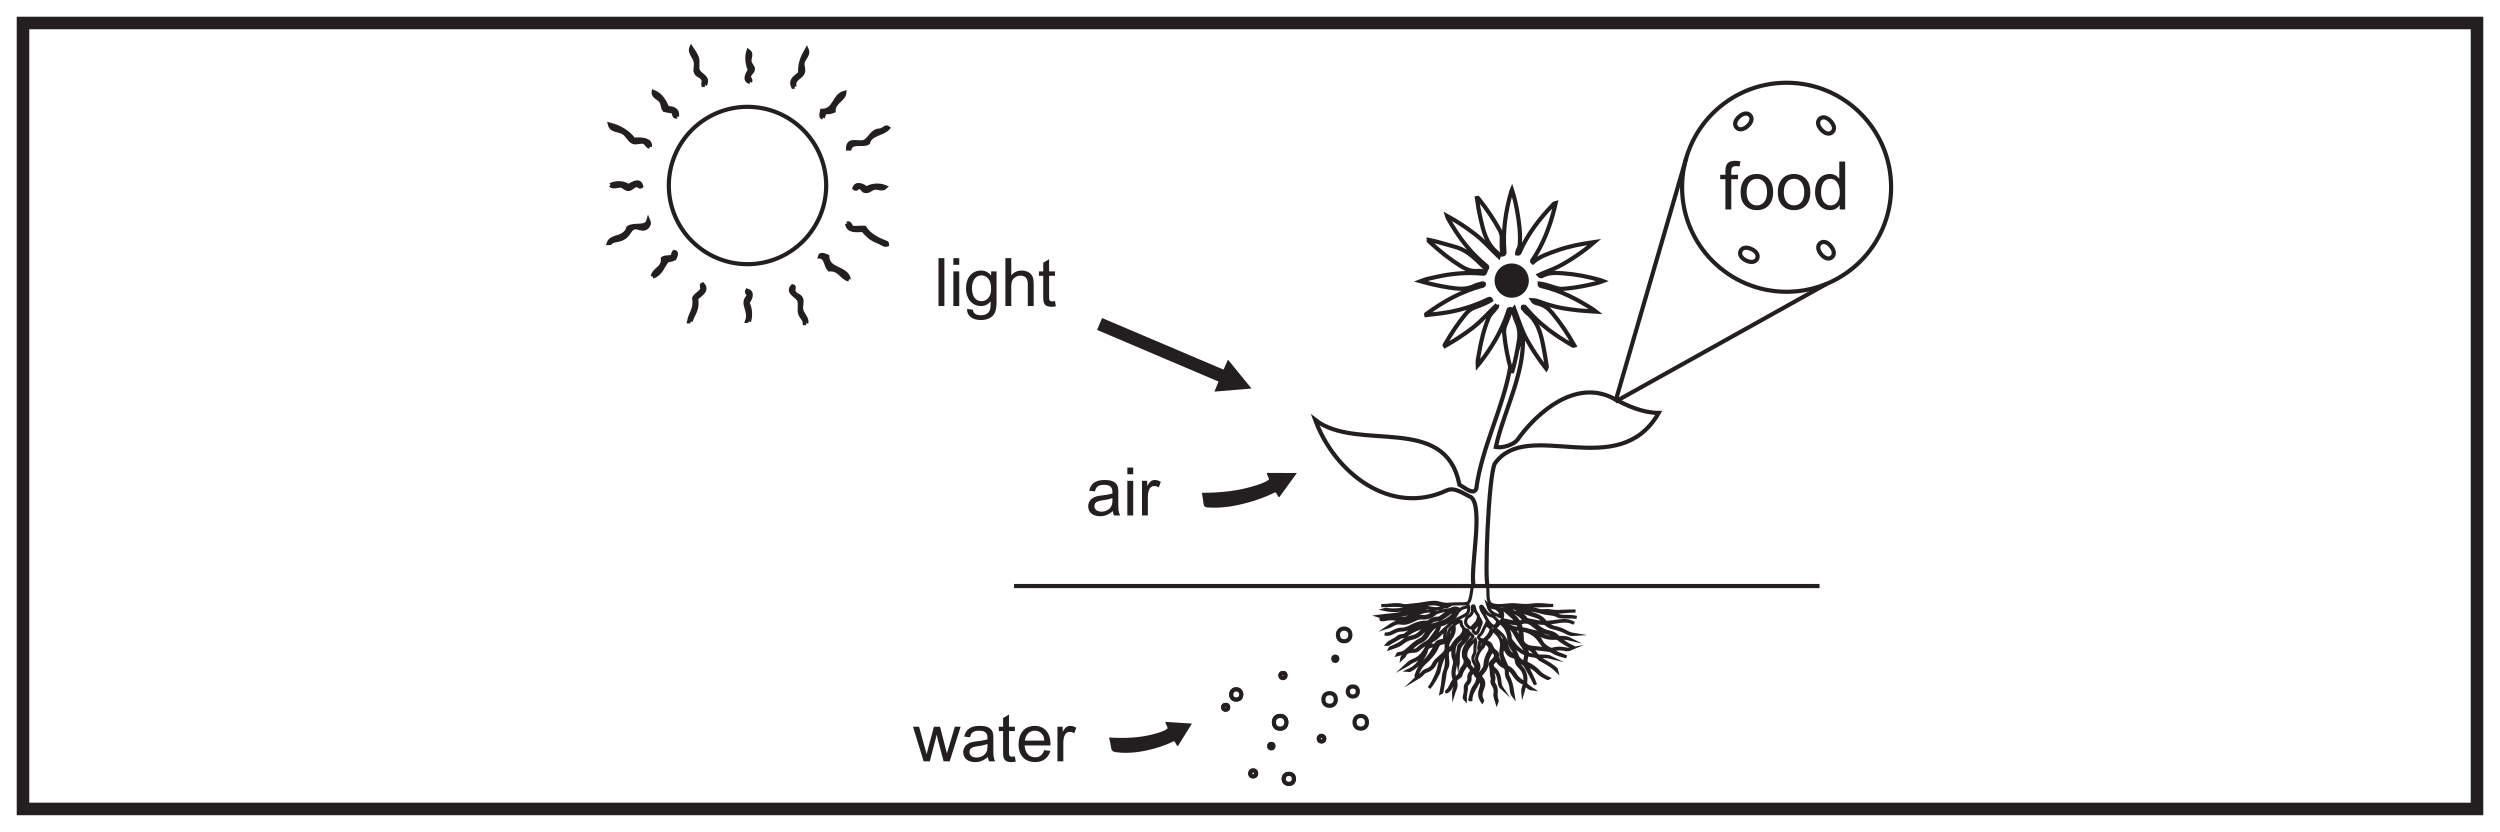<?xml version="1.0" encoding="UTF-8"?>
<svg xmlns="http://www.w3.org/2000/svg" xmlns:xlink="http://www.w3.org/1999/xlink" width="598pt" height="199pt" viewBox="0 0 598 199" version="1.1">
<defs>
<g>
<symbol overflow="visible" id="glyph0-0">
<path style="stroke:none;" d="M 0.188 0 L 7.797 0 L 7.797 -10.641 L 0.188 -10.641 Z M 1.406 -9.891 L 6.578 -9.891 L 4 -6 Z M 0.953 -9.203 L 3.531 -5.328 C 3.531 -5.328 0.953 -1.438 0.953 -1.453 Z M 7.047 -9.203 L 7.047 -1.438 L 4.453 -5.328 Z M 6.578 -0.766 L 1.406 -0.766 L 4 -4.641 Z M 6.578 -0.766 "/>
</symbol>
<symbol overflow="visible" id="glyph0-1">
<path style="stroke:none;" d="M 2.484 -11.453 L 1.078 -11.453 L 1.078 0 L 2.484 0 Z M 2.484 -11.453 "/>
</symbol>
<symbol overflow="visible" id="glyph0-2">
<path style="stroke:none;" d="M 2.484 0 L 2.484 -8.281 L 1.078 -8.281 L 1.078 0 Z M 2.484 -9.859 L 2.484 -11.453 L 1.078 -11.453 L 1.078 -9.859 Z M 2.484 -9.859 "/>
</symbol>
<symbol overflow="visible" id="glyph0-3">
<path style="stroke:none;" d="M 6.562 -7.297 C 5.922 -8.078 5.141 -8.484 4.156 -8.484 C 1.969 -8.484 0.547 -6.766 0.547 -4.203 C 0.547 -1.766 1.984 0 4.156 0 C 5.078 0 5.828 -0.375 6.438 -1.094 L 6.438 -0.672 C 6.438 0.125 6.422 0.797 6.078 1.328 C 5.719 1.891 5.047 2.203 4.172 2.203 C 2.875 2.203 2.312 1.766 2.188 0.891 L 0.828 0.688 C 0.828 0.781 0.812 0.812 0.812 0.906 C 0.812 2.234 1.953 3.359 4.109 3.359 C 5.891 3.359 7.125 2.609 7.578 1.281 C 7.781 0.703 7.859 -0.109 7.859 -1.125 L 7.859 -8.281 L 6.562 -8.281 Z M 1.984 -4.297 C 1.984 -6.203 2.938 -7.328 4.234 -7.328 C 5.547 -7.328 6.547 -6.25 6.547 -4.219 C 6.547 -3.344 6.438 -2.656 5.984 -2.047 C 5.562 -1.469 4.922 -1.156 4.297 -1.156 C 2.891 -1.156 1.984 -2.219 1.984 -4.297 Z M 1.984 -4.297 "/>
</symbol>
<symbol overflow="visible" id="glyph0-4">
<path style="stroke:none;" d="M 2.484 0 L 2.484 -4.547 C 2.484 -5.203 2.516 -5.781 2.812 -6.266 C 3.188 -6.859 3.891 -7.266 4.656 -7.266 C 5.859 -7.266 6.438 -6.578 6.438 -5.25 L 6.438 0 L 7.844 0 L 7.844 -5.25 C 7.844 -6.5 7.656 -7.281 6.938 -7.859 C 6.422 -8.266 5.75 -8.484 4.969 -8.484 C 3.953 -8.484 3.141 -8.109 2.484 -7.344 L 2.484 -11.453 L 1.078 -11.453 L 1.078 0 Z M 2.484 0 "/>
</symbol>
<symbol overflow="visible" id="glyph0-5">
<path style="stroke:none;" d="M 2.703 -7.234 L 4.109 -7.234 L 4.109 -8.281 L 2.703 -8.281 L 2.703 -11.203 L 1.297 -10.359 L 1.297 -8.281 L 0.266 -8.281 L 0.266 -7.234 L 1.297 -7.234 L 1.297 -2.359 C 1.297 -1.078 1.266 0.188 3.281 0.188 C 3.656 0.188 4.031 0.125 4.312 0.062 L 4.109 -1.188 C 3.875 -1.156 3.656 -1.109 3.484 -1.109 C 2.703 -1.109 2.703 -1.531 2.703 -2.266 Z M 2.703 -7.234 "/>
</symbol>
<symbol overflow="visible" id="glyph0-6">
<path style="stroke:none;" d="M 3.25 -4.703 C 1.547 -4.469 0.609 -3.484 0.609 -2.188 C 0.609 -0.781 1.656 0.188 3.484 0.188 C 4.578 0.188 5.531 -0.203 6.5 -1.031 C 6.531 -0.75 6.594 -0.406 6.781 0 L 8.25 0 C 7.859 -0.719 7.812 -1.516 7.812 -2.516 L 7.812 -5.438 C 7.812 -6.297 7.812 -6.953 7.328 -7.547 C 6.781 -8.219 5.875 -8.484 4.547 -8.484 C 2.359 -8.484 1.219 -7.625 0.844 -5.922 L 2.219 -5.75 C 2.453 -6.625 2.766 -7.328 4.391 -7.328 C 6.141 -7.328 6.406 -6.516 6.406 -5.516 L 6.406 -5.266 C 5.547 -4.953 4.406 -4.859 3.25 -4.703 Z M 6.406 -3.641 C 6.406 -2.875 6.312 -2.266 5.781 -1.703 C 5.297 -1.203 4.547 -0.906 3.859 -0.906 C 2.703 -0.906 2.109 -1.438 2.109 -2.219 C 2.109 -3.922 4.484 -3.375 6.406 -4.156 Z M 6.406 -3.641 "/>
</symbol>
<symbol overflow="visible" id="glyph0-7">
<path style="stroke:none;" d="M 2.281 -8.281 L 1.031 -8.281 L 1.031 0 L 2.438 0 L 2.438 -4.359 C 2.438 -6.156 3.031 -7.047 3.984 -7.047 C 4.391 -7.047 4.734 -6.922 5.062 -6.734 L 5.531 -8.031 C 5.094 -8.312 4.609 -8.484 4.109 -8.484 C 3.172 -8.484 2.734 -7.844 2.281 -7.047 Z M 2.281 -8.281 "/>
</symbol>
<symbol overflow="visible" id="glyph0-8">
<path style="stroke:none;" d="M 4.094 0 L 5.766 -6.391 C 5.844 -6.047 5.922 -5.547 6.078 -4.969 L 7.406 0 L 8.859 0 L 11.469 -8.281 L 10.094 -8.281 L 8.672 -3.5 C 8.516 -2.984 8.344 -2.453 8.188 -1.906 C 8.047 -2.516 7.891 -3.062 7.781 -3.484 L 6.547 -8.281 L 5.094 -8.281 L 3.781 -3.438 C 3.594 -2.781 3.438 -2.156 3.344 -1.734 C 3.156 -2.422 2.969 -3.031 2.844 -3.5 L 1.531 -8.281 L 0.078 -8.281 L 2.625 0 Z M 4.094 0 "/>
</symbol>
<symbol overflow="visible" id="glyph0-9">
<path style="stroke:none;" d="M 8.266 -3.797 L 8.266 -4.156 C 8.266 -6.891 6.719 -8.484 4.5 -8.484 C 2.125 -8.484 0.625 -6.766 0.625 -4.078 C 0.625 -1.422 2.078 0.172 4.656 0.172 C 6.469 0.172 7.781 -0.812 8.219 -2.5 L 6.766 -2.672 C 6.375 -1.531 5.688 -0.969 4.594 -0.969 C 3.188 -0.969 2.172 -1.984 2.078 -3.797 Z M 2.156 -4.953 C 2.25 -6.312 3.172 -7.328 4.516 -7.328 C 5.438 -7.328 6.234 -6.797 6.578 -6 C 6.734 -5.625 6.75 -5.266 6.781 -4.953 Z M 2.156 -4.953 "/>
</symbol>
<symbol overflow="visible" id="glyph0-10">
<path style="stroke:none;" d="M 2.781 -7.234 L 4.391 -7.234 L 4.391 -8.281 L 2.781 -8.281 L 2.781 -9.078 C 2.781 -9.844 2.922 -10.359 3.922 -10.359 C 4.156 -10.359 4.438 -10.344 4.766 -10.266 L 4.969 -11.5 C 4.578 -11.578 4.125 -11.641 3.703 -11.641 C 1.906 -11.641 1.375 -10.75 1.375 -9.188 L 1.375 -8.281 L 0.125 -8.281 L 0.125 -7.234 L 1.375 -7.234 L 1.375 0 L 2.781 0 Z M 2.781 -7.234 "/>
</symbol>
<symbol overflow="visible" id="glyph0-11">
<path style="stroke:none;" d="M 0.562 -4.141 C 0.562 -2.938 0.781 -2.016 1.422 -1.203 C 2.141 -0.281 3.203 0.172 4.453 0.172 C 6.703 0.172 8.344 -1.297 8.344 -4.141 C 8.344 -5.344 8.109 -6.266 7.469 -7.094 C 6.75 -8 5.703 -8.484 4.453 -8.484 C 2.188 -8.484 0.562 -6.969 0.562 -4.141 Z M 2 -4.141 C 2 -6.203 3.016 -7.328 4.453 -7.328 C 5.906 -7.328 6.891 -6.188 6.891 -4.141 C 6.891 -2.078 5.875 -0.969 4.453 -0.969 C 2.984 -0.969 2 -2.094 2 -4.141 Z M 2 -4.141 "/>
</symbol>
<symbol overflow="visible" id="glyph0-12">
<path style="stroke:none;" d="M 6.469 0 L 7.781 0 L 7.781 -11.453 L 6.375 -11.453 L 6.375 -7.344 C 5.844 -8.078 4.984 -8.484 4.141 -8.484 C 1.969 -8.484 0.578 -6.828 0.578 -4.188 C 0.578 -1.5 2.141 0.172 4.156 0.172 C 5.125 0.172 5.938 -0.219 6.469 -1.062 Z M 2.016 -4.141 C 2.016 -6.172 2.844 -7.328 4.234 -7.328 C 5.609 -7.328 6.5 -6.109 6.5 -4.016 C 6.5 -2 5.531 -0.969 4.281 -0.969 C 3.062 -0.969 2.016 -2.031 2.016 -4.141 Z M 2.016 -4.141 "/>
</symbol>
</g>
</defs>
<g id="surface1">
<rect x="0" y="0" width="598" height="199" style="fill:rgb(100%,100%,100%);fill-opacity:1;stroke:none;"/>
<path style=" stroke:none;fill-rule:nonzero;fill:rgb(100%,100%,100%);fill-opacity:1;" d="M 5.5 5.5 L 592.5 5.5 L 592.5 193.5 L 5.5 193.5 Z M 5.5 5.5 "/>
<path style=" stroke:none;fill-rule:nonzero;fill:rgb(13.73%,12.16%,12.549%);fill-opacity:1;" d="M 594 4 L 4 4 L 4 195 L 594 195 Z M 591 192 L 7 192 L 7 7 L 591 7 Z M 591 192 "/>
<path style=" stroke:none;fill-rule:nonzero;fill:rgb(13.73%,12.16%,12.549%);fill-opacity:1;" d="M 287.492 117.887 C 287.637 118.816 287.801 119.621 287.875 120.438 C 287.934 121.094 288.254 121.348 288.98 121.395 C 292.562 121.641 296.102 120.953 299.633 119.887 C 301.5 119.32 303.316 118.602 305.031 117.758 C 305.531 118.062 305.477 118.641 306 118.949 C 307.379 117.047 308.738 115.168 310.211 113.141 C 307.703 113.137 305.398 113.133 303.051 113.125 C 303.016 113.816 303.617 114.172 303.484 114.766 C 302.594 115.391 301.594 115.719 300.609 116.043 C 296.32 117.465 291.988 117.855 287.492 117.887 M 265.301 176.418 C 265.484 177.328 265.68 178.117 265.793 178.918 C 265.887 179.559 266.184 179.82 266.828 179.91 C 270.012 180.348 273.102 179.879 276.16 179.039 C 277.777 178.598 279.34 178 280.809 177.273 C 281.266 177.598 281.254 178.156 281.734 178.488 C 282.84 176.719 283.93 174.969 285.109 173.082 C 282.891 172.938 280.852 172.805 278.777 172.668 C 278.785 173.332 279.344 173.715 279.258 174.285 C 278.508 174.84 277.645 175.102 276.793 175.363 C 273.086 176.504 269.277 176.641 265.301 176.418 M 263.617 76.07 C 263.203 77.059 262.828 77.957 262.422 78.922 C 272.133 83.047 281.781 87.152 291.473 91.27 C 291.137 92.09 290.828 92.84 290.484 93.676 C 293.488 93.426 296.371 93.184 299.363 92.934 C 297.445 90.586 295.621 88.344 293.73 86.027 C 293.352 86.891 293.023 87.633 292.68 88.414 C 282.973 84.293 273.332 80.195 263.617 76.07 "/>
<path style="fill:none;stroke-width:1;stroke-linecap:butt;stroke-linejoin:miter;stroke:rgb(13.73%,12.16%,12.549%);stroke-opacity:1;stroke-miterlimit:10;" d="M 0.001 -0.001 C 0.071 0.64 -0.995 0.726 -0.968 0.042 C -1.058 -0.638 0.001 -0.712 0.001 -0.001 Z M -10.808 9.347 C -10.8 10.073 -12.081 10.015 -12.003 9.28 C -12.023 8.519 -10.722 8.546 -10.808 9.347 Z M 2.302 16.276 C 2.973 16.28 3.173 17.46 2.388 17.491 C 1.544 17.601 1.442 16.359 2.302 16.276 Z M 11.501 2.468 C 10.661 2.405 10.681 1.101 11.524 1.132 C 12.415 1.105 12.356 2.464 11.501 2.468 Z M -4.796 -5.821 C -5.706 -5.747 -5.769 -7.239 -4.87 -7.216 C -3.917 -7.352 -3.859 -5.806 -4.796 -5.821 Z M -8.894 13.573 C -10.433 13.593 -10.468 10.999 -8.812 11.163 C -7.249 11.112 -7.378 13.675 -8.894 13.573 Z M 4.907 -7.841 C 5.052 -6.216 2.395 -6.266 2.493 -7.841 C 2.446 -9.372 4.985 -9.427 4.907 -7.841 Z M 1.61 7.218 C -0.347 7.308 -0.312 4.042 1.653 4.194 C 3.61 4.101 3.567 7.37 1.61 7.218 Z M 56.688 90.773 C 57.997 94.097 59.091 96.085 59.536 99.679 C 60.782 90.21 55.247 80.718 53.212 71.55 C 54.684 71.241 57.302 72.007 58.302 73.159 C 63.188 80.054 72.243 87.663 81.052 83.335 C 84.571 81.441 88.177 79.737 92.184 79.702 C 82.524 62.839 60.802 78.765 52.958 67.554 C 51.454 64.374 50.52 39.722 51.259 38.429 M 47.845 38.566 C 47.184 43.331 50.259 57.276 47.282 59.562 C 45.583 60.316 43.395 62.015 41.563 61.206 C 28.059 54.843 14.61 65.433 10.024 78.03 C 20.149 70.175 41.22 79.745 44.513 62.53 C 45.524 62.03 47.907 59.866 48.54 61.577 C 49.903 71.702 55.04 80.913 56.723 90.964 " transform="matrix(1,0,0,-1,304.581,178.476)"/>
<path style="fill-rule:nonzero;fill:rgb(100%,100%,100%);fill-opacity:1;stroke-width:1;stroke-linecap:butt;stroke-linejoin:miter;stroke:rgb(13.73%,12.16%,12.549%);stroke-opacity:1;stroke-miterlimit:10;" d="M 0.002 -0 C -1.955 -1.778 -3.651 -3.824 -5.752 -5.449 C -7.885 -7.094 -10.131 -8.555 -12.471 -9.879 C -12.658 -9.66 -12.49 -9.531 -12.424 -9.414 C -11.006 -6.93 -9.428 -4.559 -7.619 -2.336 C -6.951 -1.516 -6.194 -0.91 -5.162 -0.559 C -3.889 -0.121 -2.619 0.383 -1.44 1.093 C -1.631 1.633 -1.951 1.402 -2.225 1.269 C -5.834 -0.465 -9.627 -1.563 -13.596 -2.067 C -14.725 -2.207 -15.854 -2.332 -16.979 -2.465 C -17.072 -2.192 -16.85 -2.16 -16.744 -2.082 C -12.795 0.824 -8.561 3.164 -3.799 4.468 C -3.518 4.547 -3.104 4.535 -3.151 5.019 C -3.42 5.254 -3.682 5.07 -3.928 5.004 C -4.401 4.879 -4.893 4.773 -5.322 4.558 C -7.342 3.547 -9.428 3.808 -11.533 4.136 C -13.76 4.488 -15.959 4.961 -18.33 5.64 C -16.928 6.195 -15.639 6.418 -14.365 6.699 C -10.791 7.496 -7.178 7.789 -3.518 7.461 C -3.256 7.433 -2.963 7.371 -2.819 7.785 C -3.397 8.109 -4.049 8.144 -4.666 8.09 C -6.127 7.953 -7.354 8.449 -8.569 9.195 C -11.272 10.855 -13.717 12.828 -16.041 14.969 C -16.19 15.105 -16.412 15.215 -16.393 15.547 C -14.272 15.129 -12.248 14.437 -10.182 13.902 C -7.576 13.23 -5.709 11.558 -3.893 9.75 C -3.479 9.336 -3.065 8.906 -2.498 8.621 C -2.123 9.172 -2.615 9.344 -2.85 9.547 C -4.428 10.926 -5.932 12.379 -7.26 14.004 C -9.002 16.133 -10.506 18.426 -11.838 20.836 C -11.885 20.918 -11.901 21.019 -11.975 21.269 C -9.502 19.933 -7.307 18.461 -5.201 16.836 C -3.162 15.261 -1.471 13.304 0.396 11.539 C 0.576 12.054 0.283 12.293 0.06 12.469 C -2.553 14.566 -3.256 17.59 -3.951 20.621 C -4.326 22.258 -4.612 23.914 -4.83 25.582 C -4.533 25.672 -4.479 25.437 -4.377 25.308 C -2.498 22.976 -0.811 20.515 0.619 17.875 C 0.963 17.238 1.138 16.593 1.131 15.859 C 1.115 14.597 1.01 13.32 1.357 12.043 C 1.857 12.144 1.783 12.465 1.76 12.75 C 1.342 17.636 2.053 22.394 3.392 27.082 C 3.42 27.183 3.471 27.277 3.568 27.511 C 4.131 25.801 4.49 24.168 4.787 22.523 C 5.275 19.793 5.658 17.054 5.42 14.265 C 5.357 13.547 4.799 13.008 4.803 12.25 C 5.349 12.144 5.404 12.582 5.529 12.855 C 7.392 16.972 10.096 20.492 13.189 23.738 C 13.4 23.965 13.572 24.265 14.029 24.363 C 13.904 23.836 13.803 23.371 13.681 22.902 C 12.615 18.687 11.092 14.668 8.685 11.011 C 8.517 10.754 8.158 10.465 8.572 10.148 C 10.275 11.625 12.346 12.277 14.381 13 C 17.197 14.004 20.119 14.562 23.287 15.015 C 21.83 13.761 20.474 12.734 19.064 11.777 C 17.65 10.812 16.189 9.922 14.666 9.133 C 13.185 8.371 11.576 7.875 10.017 7.121 C 10.404 6.664 10.662 6.832 10.846 6.929 C 12.42 7.769 14.119 7.648 15.791 7.531 C 18.885 7.308 21.924 6.711 24.908 5.843 C 25.01 5.816 25.103 5.765 25.346 5.668 C 24.15 5.207 23.021 4.984 21.904 4.742 C 19.861 4.304 17.803 3.941 15.705 3.82 C 15.025 3.781 14.424 3.918 13.803 4.121 C 12.631 4.504 11.459 4.91 10.189 5.078 C 10.174 4.426 10.623 4.48 10.924 4.406 C 15.338 3.32 19.303 1.265 23.088 -1.188 C 23.217 -1.274 23.334 -1.379 23.654 -1.633 C 22.142 -1.528 20.861 -1.473 19.584 -1.344 C 18.318 -1.211 17.053 -1.039 15.795 -0.832 C 14.506 -0.614 13.252 -0.266 11.998 0.097 C 10.818 0.441 9.713 1.058 8.451 1.109 C 8.81 0.519 9.404 0.379 9.947 0.242 C 11.271 -0.098 12.267 -0.852 13.131 -1.883 C 15.181 -4.328 16.947 -6.957 18.517 -9.774 C 18.201 -9.903 18.025 -9.688 17.842 -9.578 C 13.779 -7.258 10.037 -4.539 6.998 -0.934 C 6.795 -0.696 6.619 -0.285 6.162 -0.512 C 6.06 -0.789 6.283 -0.918 6.408 -1.078 C 6.607 -1.332 6.795 -1.621 7.045 -1.813 C 9.474 -3.68 10.342 -6.348 10.928 -9.192 C 11.287 -10.949 11.588 -12.715 11.857 -14.489 C 11.892 -14.711 11.939 -14.957 11.76 -15.285 C 10.006 -13.074 8.502 -10.805 7.166 -8.41 C 5.846 -6.051 5.068 -3.457 4.076 -0.836 C 3.631 -1.293 3.818 -1.555 3.892 -1.793 C 4.111 -2.524 4.306 -3.266 4.619 -3.953 C 5.295 -5.434 5.49 -6.922 5.228 -8.547 C 4.83 -11.043 4.353 -13.516 3.658 -15.938 C 3.369 -15.961 3.385 -15.742 3.349 -15.614 C 2.553 -12.727 1.978 -9.797 1.697 -6.817 C 1.631 -6.129 1.717 -5.485 1.998 -4.832 C 2.431 -3.836 2.787 -2.809 3.158 -1.789 C 3.244 -1.547 3.431 -1.297 3.201 -1.016 C 2.67 -0.973 2.705 -1.442 2.607 -1.731 C 1.115 -6.285 -1.319 -10.313 -4.268 -14.055 C -4.35 -14.16 -4.44 -14.258 -4.643 -14.5 C -4.709 -13.489 -4.498 -12.66 -4.362 -11.832 C -3.862 -8.852 -3.182 -5.922 -2.022 -3.114 C -1.643 -2.192 -0.854 -1.629 -0.311 -0.86 C -0.143 -0.625 0.123 -0.449 0.002 -0 " transform="matrix(1,0,0,-1,358.096,72.906)"/>
<path style=" stroke:none;fill-rule:nonzero;fill:rgb(100%,100%,100%);fill-opacity:1;" d="M 306.191 171.258 C 307.113 171.25 307.699 171.844 307.695 172.789 C 307.695 173.684 307.113 174.277 306.234 174.281 C 305.305 174.289 304.723 173.699 304.727 172.75 C 304.734 171.855 305.309 171.266 306.191 171.258 "/>
<path style="fill:none;stroke-width:1;stroke-linecap:butt;stroke-linejoin:miter;stroke:rgb(13.73%,12.16%,12.549%);stroke-opacity:1;stroke-miterlimit:10;" d="M -0 0.001 C 0.921 0.008 1.507 -0.585 1.503 -1.531 C 1.503 -2.425 0.921 -3.019 0.042 -3.023 C -0.887 -3.031 -1.469 -2.441 -1.465 -1.492 C -1.458 -0.597 -0.883 -0.007 -0 0.001 Z M -0 0.001 " transform="matrix(1,0,0,-1,306.192,171.258)"/>
<path style=" stroke:none;fill-rule:nonzero;fill:rgb(100%,100%,100%);fill-opacity:1;" d="M 309.488 186.316 C 309.477 187.062 308.996 187.52 308.25 187.5 C 307.566 187.48 307.082 186.992 307.074 186.316 C 307.066 185.602 307.566 185.102 308.293 185.105 C 309.055 185.105 309.504 185.559 309.488 186.316 "/>
<path style="fill:none;stroke-width:1;stroke-linecap:butt;stroke-linejoin:miter;stroke:rgb(13.73%,12.16%,12.549%);stroke-opacity:1;stroke-miterlimit:10;" d="M 0 -0 C -0.011 -0.746 -0.492 -1.203 -1.238 -1.184 C -1.922 -1.164 -2.406 -0.676 -2.414 -0 C -2.422 0.715 -1.922 1.215 -1.195 1.211 C -0.433 1.211 0.016 0.758 0 -0 Z M 0 -0 " transform="matrix(1,0,0,-1,309.488,186.316)"/>
<path style=" stroke:none;fill-rule:nonzero;fill:rgb(100%,100%,100%);fill-opacity:1;" d="M 295.691 164.902 C 296.387 164.891 296.902 165.406 296.898 166.117 C 296.898 166.848 296.48 167.289 295.773 167.312 C 295.008 167.336 294.531 166.898 294.516 166.164 C 294.5 165.457 295.008 164.914 295.691 164.902 "/>
<path style="fill:none;stroke-width:1;stroke-linecap:butt;stroke-linejoin:miter;stroke:rgb(13.73%,12.16%,12.549%);stroke-opacity:1;stroke-miterlimit:10;" d="M 0.002 -0.001 C 0.697 0.011 1.213 -0.505 1.209 -1.216 C 1.209 -1.946 0.791 -2.388 0.084 -2.411 C -0.682 -2.434 -1.158 -1.997 -1.174 -1.263 C -1.19 -0.556 -0.682 -0.013 0.002 -0.001 Z M 0.002 -0.001 " transform="matrix(1,0,0,-1,295.69,164.901)"/>
<path style=" stroke:none;fill-rule:nonzero;fill:rgb(100%,100%,100%);fill-opacity:1;" d="M 299.785 184.297 C 300.223 184.336 300.477 184.57 300.461 185.031 C 300.441 185.496 300.164 185.715 299.711 185.691 C 299.289 185.676 299.07 185.438 299.07 185.012 C 299.07 184.551 299.312 184.316 299.785 184.297 "/>
<path style="fill:none;stroke-width:1;stroke-linecap:butt;stroke-linejoin:miter;stroke:rgb(13.73%,12.16%,12.549%);stroke-opacity:1;stroke-miterlimit:10;" d="M -0.001 0.001 C 0.437 -0.038 0.691 -0.272 0.675 -0.733 C 0.656 -1.198 0.378 -1.417 -0.075 -1.393 C -0.497 -1.378 -0.715 -1.139 -0.715 -0.714 C -0.715 -0.253 -0.473 -0.018 -0.001 0.001 Z M -0.001 0.001 " transform="matrix(1,0,0,-1,299.786,184.298)"/>
<path style=" stroke:none;fill-rule:nonzero;fill:rgb(100%,100%,100%);fill-opacity:1;" d="M 316.082 176.008 C 316.465 176.059 316.738 176.254 316.754 176.672 C 316.773 177.102 316.504 177.324 316.102 177.344 C 315.715 177.367 315.496 177.09 315.461 176.742 C 315.422 176.332 315.672 176.094 316.082 176.008 "/>
<path style="fill:none;stroke-width:1;stroke-linecap:butt;stroke-linejoin:miter;stroke:rgb(13.73%,12.16%,12.549%);stroke-opacity:1;stroke-miterlimit:10;" d="M -0 -0 C 0.383 -0.051 0.656 -0.246 0.672 -0.664 C 0.691 -1.094 0.422 -1.317 0.019 -1.336 C -0.367 -1.36 -0.586 -1.082 -0.621 -0.735 C -0.66 -0.325 -0.41 -0.086 -0 -0 Z M -0 -0 " transform="matrix(1,0,0,-1,316.082,176.007)"/>
<path style=" stroke:none;fill-rule:nonzero;fill:rgb(100%,100%,100%);fill-opacity:1;" d="M 306.883 162.199 C 306.48 162.109 306.242 161.898 306.281 161.516 C 306.324 161.133 306.586 160.957 306.969 160.984 C 307.336 161.008 307.488 161.234 307.48 161.582 C 307.469 161.992 307.195 162.133 306.883 162.199 "/>
<path style="fill:none;stroke-width:1;stroke-linecap:butt;stroke-linejoin:miter;stroke:rgb(13.73%,12.16%,12.549%);stroke-opacity:1;stroke-miterlimit:10;" d="M -0.001 -0.001 C -0.403 0.089 -0.642 0.3 -0.603 0.683 C -0.56 1.066 -0.298 1.242 0.085 1.214 C 0.452 1.191 0.604 0.964 0.597 0.617 C 0.585 0.207 0.312 0.066 -0.001 -0.001 Z M -0.001 -0.001 " transform="matrix(1,0,0,-1,306.884,162.199)"/>
<path style=" stroke:none;fill-rule:nonzero;fill:rgb(100%,100%,100%);fill-opacity:1;" d="M 293.773 169.133 C 293.781 169.535 293.582 169.719 293.234 169.742 C 292.852 169.77 292.594 169.598 292.578 169.195 C 292.566 168.844 292.777 168.641 293.125 168.617 C 293.508 168.59 293.746 168.762 293.773 169.133 "/>
<path style="fill:none;stroke-width:1;stroke-linecap:butt;stroke-linejoin:miter;stroke:rgb(13.73%,12.16%,12.549%);stroke-opacity:1;stroke-miterlimit:10;" d="M -0 -0.002 C 0.008 -0.404 -0.192 -0.588 -0.539 -0.611 C -0.922 -0.638 -1.18 -0.467 -1.196 -0.064 C -1.207 0.287 -0.996 0.49 -0.649 0.514 C -0.266 0.541 -0.028 0.369 -0 -0.002 Z M -0 -0.002 " transform="matrix(1,0,0,-1,293.774,169.131)"/>
<path style=" stroke:none;fill-rule:nonzero;fill:rgb(100%,100%,100%);fill-opacity:1;" d="M 304.582 178.477 C 304.539 178.801 304.391 179.004 304.059 178.98 C 303.73 178.961 303.602 178.734 303.613 178.434 C 303.629 178.117 303.797 177.938 304.125 177.953 C 304.469 177.969 304.566 178.203 304.582 178.477 "/>
<path style="fill:none;stroke-width:1;stroke-linecap:butt;stroke-linejoin:miter;stroke:rgb(13.73%,12.16%,12.549%);stroke-opacity:1;stroke-miterlimit:10;" d="M 0.001 -0.001 C -0.042 -0.325 -0.191 -0.528 -0.523 -0.505 C -0.851 -0.485 -0.98 -0.259 -0.968 0.042 C -0.952 0.359 -0.784 0.538 -0.456 0.523 C -0.112 0.507 -0.015 0.273 0.001 -0.001 Z M 0.001 -0.001 " transform="matrix(1,0,0,-1,304.581,178.476)"/>
<g style="fill:rgb(13.73%,12.16%,12.549%);fill-opacity:1;">
  <use xlink:href="#glyph0-1" x="223.413" y="73.2"/>
  <use xlink:href="#glyph0-2" x="226.965" y="73.2"/>
  <use xlink:href="#glyph0-3" x="230.517" y="73.2"/>
</g>
<g style="fill:rgb(13.73%,12.16%,12.549%);fill-opacity:1;">
  <use xlink:href="#glyph0-4" x="239.413" y="73.2"/>
</g>
<g style="fill:rgb(13.73%,12.16%,12.549%);fill-opacity:1;">
  <use xlink:href="#glyph0-5" x="248.245" y="73.2"/>
</g>
<g style="fill:rgb(13.73%,12.16%,12.549%);fill-opacity:1;">
  <use xlink:href="#glyph0-6" x="259.685" y="123.296"/>
  <use xlink:href="#glyph0-2" x="268.581" y="123.296"/>
  <use xlink:href="#glyph0-7" x="272.133" y="123.296"/>
</g>
<g style="fill:rgb(13.73%,12.16%,12.549%);fill-opacity:1;">
  <use xlink:href="#glyph0-8" x="218.309" y="182.112"/>
</g>
<g style="fill:rgb(13.73%,12.16%,12.549%);fill-opacity:1;">
  <use xlink:href="#glyph0-6" x="229.797" y="182.112"/>
</g>
<g style="fill:rgb(13.73%,12.16%,12.549%);fill-opacity:1;">
  <use xlink:href="#glyph0-5" x="238.645" y="182.112"/>
</g>
<g style="fill:rgb(13.73%,12.16%,12.549%);fill-opacity:1;">
  <use xlink:href="#glyph0-9" x="243.013" y="182.112"/>
  <use xlink:href="#glyph0-7" x="251.909" y="182.112"/>
</g>
<path style="fill:none;stroke-width:0.75;stroke-linecap:butt;stroke-linejoin:miter;stroke:rgb(13.73%,12.16%,12.549%);stroke-opacity:1;stroke-miterlimit:10;" d="M 0.001 -0.002 C -1.163 0.088 -2.261 0.408 -3.394 0.608 C -3.566 0.639 -3.741 0.701 -3.82 0.826 C -4.327 1.6 -5.187 2.108 -5.976 2.67 C -5.952 2.729 -5.925 2.783 -5.902 2.838 C -4.312 2.334 -2.706 1.866 -1.152 1.307 C -0.499 1.073 0.051 0.647 0.368 0.088 C 0.27 -0.052 0.122 -0.009 0.001 -0.002 M -1.89 -0.951 C -0.945 -1.752 0.102 -2.283 1.387 -2.603 C 2.598 -2.904 2.954 -3.115 3.372 -3.619 C 2.067 -3.638 0.907 -3.506 -0.081 -2.873 C -0.609 -2.537 -1.171 -2.295 -1.835 -2.209 C -2.827 -2.08 -3.71 -1.642 -4.718 -1.564 C -4.902 -1.549 -4.98 -1.451 -5.015 -1.318 C -5.089 -1.033 -5.159 -0.748 -5.331 -0.482 C -5.441 -0.322 -5.378 -0.177 -5.105 -0.158 C -5.085 -0.158 -5.066 -0.158 -5.046 -0.154 C -3.659 0.463 -2.687 -0.271 -1.89 -0.951 M -0.839 -4.107 C -0.195 -4.927 0.184 -5.884 1.497 -6.408 C 0.887 -6.478 0.493 -6.345 0.091 -6.271 C -0.882 -6.084 -1.89 -6.084 -2.87 -5.908 C -3.765 -5.748 -4.687 -5.002 -4.73 -4.279 C -4.769 -3.607 -4.784 -2.939 -4.866 -2.271 C -4.917 -1.865 -4.726 -1.838 -4.331 -1.935 C -2.827 -2.302 -1.656 -3.076 -0.839 -4.107 M -1.515 -7.951 C -2.171 -7.931 -2.71 -7.771 -3.253 -7.627 C -3.359 -7.599 -3.495 -7.56 -3.499 -7.451 C -3.507 -6.779 -3.952 -6.224 -4.257 -5.627 C -3.089 -6.189 -2.058 -6.842 -1.515 -7.951 M -3.894 -7.357 C -4.218 -7.318 -4.452 -7.162 -4.687 -7.013 C -5.909 -6.244 -6.753 -5.224 -7.523 -4.162 C -7.722 -3.884 -7.613 -3.549 -7.667 -3.24 C -7.812 -2.404 -8.116 -1.611 -8.605 -0.849 C -7.515 -1.201 -6.902 -1.951 -6.515 -2.728 C -5.874 -3.998 -4.991 -5.154 -4.23 -6.369 C -4.042 -6.67 -3.827 -6.967 -3.894 -7.357 M -3.909 -7.896 C -4.046 -8.369 -4.136 -8.845 -4.14 -9.33 C -4.14 -9.533 -4.238 -9.58 -4.46 -9.49 C -5.249 -9.17 -5.734 -8.607 -5.988 -7.974 C -6.187 -7.47 -6.359 -6.967 -6.675 -6.502 C -7.042 -5.955 -7.417 -5.408 -7.425 -4.732 C -6.949 -5.412 -6.32 -5.998 -5.648 -6.552 C -5.21 -6.912 -4.753 -7.244 -4.187 -7.459 C -3.929 -7.552 -3.847 -7.685 -3.909 -7.896 M -5.3 -10.756 C -4.195 -11.818 -3.991 -13.064 -4.171 -14.435 C -5.226 -13.955 -5.949 -13.31 -6.425 -12.482 C -6.835 -11.767 -7.363 -11.119 -8.234 -10.713 C -8.359 -10.658 -8.433 -10.58 -8.48 -10.467 C -8.796 -9.72 -9.148 -8.978 -9.437 -8.224 C -9.632 -7.717 -9.679 -7.185 -9.507 -6.654 C -9.324 -6.092 -9.382 -5.513 -9.296 -4.931 C -9.199 -5.287 -9.105 -5.642 -8.999 -5.998 C -8.855 -6.482 -8.601 -6.935 -8.296 -7.373 C -8.007 -7.783 -7.57 -8.045 -7.019 -8.193 C -6.499 -8.334 -6.199 -8.576 -6.199 -9.076 C -6.199 -9.72 -5.816 -10.263 -5.3 -10.756 M -9.597 -9.924 C -10.21 -9.349 -10.714 -8.736 -10.636 -7.924 C -10.589 -7.498 -10.855 -7.17 -11.226 -6.904 C -11.659 -6.592 -11.937 -6.224 -12.066 -5.763 C -12.222 -5.205 -12.71 -4.857 -13.308 -4.599 C -13.57 -4.49 -13.734 -4.353 -13.472 -4.15 C -12.663 -3.529 -12.07 -2.81 -11.937 -1.818 C -10.116 -3.056 -9.406 -4.533 -9.788 -6.295 C -10.003 -7.287 -9.859 -8.209 -9.421 -9.123 C -9.241 -9.498 -9.066 -9.873 -8.843 -10.334 C -9.21 -10.232 -9.421 -10.088 -9.597 -9.924 M -12.659 -7.033 C -13.202 -7.963 -13.62 -8.927 -13.644 -9.978 C -13.656 -10.467 -13.816 -10.927 -14.156 -11.342 C -14.484 -11.744 -14.784 -12.158 -15.113 -12.592 C -15.433 -12.302 -15.589 -12.002 -15.398 -11.646 C -14.98 -10.877 -15.089 -10.138 -15.534 -9.4 C -15.816 -8.924 -15.679 -8.478 -15.511 -7.97 C -15.257 -7.201 -14.835 -6.549 -14.214 -5.951 C -13.991 -5.736 -13.937 -5.439 -13.894 -5.162 C -13.859 -4.939 -13.769 -4.912 -13.523 -5.009 C -12.581 -5.381 -12.21 -6.267 -12.659 -7.033 M -16.089 -2.545 C -16.616 -2.08 -16.644 -1.838 -16.195 -1.31 C -15.702 -0.728 -15.031 -0.24 -14.753 0.491 C -14.531 0.116 -14.534 -0.224 -14.718 -0.564 C -15.066 -1.201 -15.097 -1.927 -15.609 -2.517 C -15.777 -2.709 -15.894 -2.717 -16.089 -2.545 M -16.683 -3.646 C -17.034 -4.056 -17.406 -4.455 -17.738 -4.873 C -18.464 -5.779 -18.952 -6.748 -18.82 -7.861 C -18.792 -8.095 -18.781 -8.33 -18.648 -8.545 C -18.179 -9.299 -18.406 -10.006 -18.925 -10.662 C -19.222 -11.041 -19.445 -11.427 -19.531 -11.861 C -19.644 -12.459 -20.081 -12.877 -20.609 -13.256 C -20.855 -13.435 -20.902 -13.342 -20.956 -13.138 C -21.171 -12.338 -21.066 -11.545 -20.859 -10.756 C -20.648 -9.959 -20.718 -9.193 -20.909 -8.373 C -21.284 -6.779 -21.199 -5.189 -19.519 -3.974 C -18.722 -3.404 -18.284 -2.674 -18.175 -1.783 C -17.613 -1.959 -17.55 -2.174 -17.769 -2.592 C -18.241 -3.517 -18.722 -4.424 -19.542 -5.193 C -19.808 -5.439 -19.96 -5.759 -19.999 -6.088 C -20.128 -7.119 -20.464 -8.142 -20.124 -9.189 C -20.058 -9.392 -20.113 -9.619 -20.081 -9.834 C -20.023 -9.474 -20.097 -9.107 -20.081 -8.756 C -20.019 -7.384 -20.128 -5.963 -18.796 -4.857 C -18.288 -4.439 -17.972 -3.924 -17.695 -3.384 C -17.574 -3.15 -17.437 -2.916 -17.281 -2.634 C -17.031 -2.869 -16.835 -3.056 -16.628 -3.232 C -16.441 -3.396 -16.574 -3.517 -16.683 -3.646 M -21.382 -5.47 C -21.534 -5.759 -21.781 -6.002 -22.116 -6.174 C -22.277 -6.252 -22.402 -6.459 -22.593 -6.381 C -22.769 -6.302 -22.652 -6.099 -22.687 -5.935 C -22.613 -5.244 -22.366 -4.576 -21.925 -3.963 C -21.261 -3.037 -20.882 -2.064 -21.081 -0.978 C -21.152 -0.599 -20.816 -0.388 -20.511 -0.174 C -20.413 -0.103 -20.284 -0.056 -20.167 -0.002 C -19.402 0.366 -19.398 0.366 -19.347 -0.33 C -19.331 -0.521 -19.324 -0.72 -19.183 -0.869 C -18.378 -1.681 -18.788 -2.431 -19.347 -3.177 C -19.413 -3.271 -19.499 -3.357 -19.601 -3.431 C -20.378 -4.006 -20.964 -4.689 -21.382 -5.47 M -22.87 -1.197 C -23.808 -2.092 -24.804 -2.97 -25.835 -3.81 C -25.991 -3.935 -26.124 -4.099 -26.421 -4.138 C -26.327 -3.791 -26.097 -3.521 -25.863 -3.267 C -25.214 -2.552 -24.749 -1.779 -24.534 -0.908 C -24.503 -0.783 -24.46 -0.681 -24.277 -0.634 C -23.038 -0.326 -22.066 0.319 -21.14 1.022 C -20.726 1.338 -20.574 1.791 -20.327 2.19 C -19.937 2.826 -19.449 3.346 -18.542 3.533 C -18.238 3.6 -17.96 3.76 -17.663 3.877 C -17.398 2.541 -17.667 2.053 -19.077 1.381 C -20.527 0.694 -21.769 -0.146 -22.87 -1.197 M -23.382 -3.924 C -23.421 -4.189 -23.628 -4.342 -23.949 -4.369 C -24.706 -4.439 -25.245 -4.748 -25.531 -5.318 C -25.609 -5.482 -25.714 -5.549 -25.913 -5.513 C -26.292 -5.447 -26.667 -5.447 -27.105 -5.662 C -26.882 -5.06 -26.706 -4.595 -26.085 -4.283 C -25.347 -3.908 -24.847 -3.31 -24.292 -2.771 C -23.96 -2.451 -23.55 -2.185 -23.089 -1.826 C -23.191 -2.568 -23.281 -3.248 -23.382 -3.924 M -27.913 -4.97 C -28.632 -5.338 -29.253 -5.853 -29.824 -6.388 C -29.995 -6.549 -30.195 -6.654 -30.456 -6.677 C -31.023 -6.724 -31.589 -6.763 -32.222 -6.943 C -32.136 -6.814 -32.12 -6.744 -32.07 -6.717 C -30.949 -6.08 -30.195 -5.103 -28.976 -4.556 C -28.257 -4.236 -27.8 -3.72 -27.441 -3.138 C -27.019 -2.455 -26.57 -1.787 -25.89 -1.24 C -25.792 -1.162 -25.695 -1.088 -25.589 -1.017 C -25.394 -0.884 -25.109 -0.759 -24.921 -0.865 C -24.757 -0.959 -24.894 -1.197 -24.968 -1.377 C -25.253 -2.115 -25.812 -2.732 -26.261 -3.4 C -26.683 -4.033 -27.124 -4.568 -27.913 -4.97 M -16.679 3.272 C -16.714 3.494 -16.827 3.893 -16.519 3.924 C -16.144 3.959 -16.245 3.553 -16.175 3.334 C -16.027 2.881 -15.898 2.412 -15.558 2.033 C -15.031 1.448 -15.265 0.862 -15.503 0.299 C -15.765 -0.306 -16.445 -0.713 -16.827 -1.267 C -16.882 -1.349 -16.968 -1.392 -17.113 -1.357 C -17.667 -1.217 -18.32 -0.494 -18.316 -0.002 C -18.281 0.541 -18.222 1.045 -17.574 1.412 C -16.796 1.85 -16.562 2.514 -16.679 3.272 M -14.097 -4.939 C -14.159 -5.58 -14.437 -6.127 -15.132 -6.556 C -15.277 -5.884 -14.976 -5.306 -14.925 -4.713 C -14.909 -4.517 -14.722 -4.545 -14.581 -4.584 C -14.363 -4.638 -14.066 -4.638 -14.097 -4.939 M -14.988 -3.99 C -15.191 -3.775 -15.363 -3.404 -14.921 -3.08 C -14.218 -2.552 -14.116 -1.756 -13.726 -1.088 C -13.605 -0.881 -13.511 -0.662 -13.355 -0.349 C -13.062 -0.775 -12.741 -1.06 -12.398 -1.326 C -12.175 -1.494 -12.199 -1.67 -12.249 -1.908 C -12.445 -2.802 -13.085 -3.482 -13.788 -4.138 C -13.843 -4.185 -13.913 -4.267 -13.952 -4.259 C -14.312 -4.185 -14.804 -4.181 -14.988 -3.99 M -14.593 3.846 C -14.433 3.897 -14.363 3.811 -14.292 3.705 C -14.034 3.323 -13.773 2.94 -13.495 2.569 C -13.152 2.104 -12.679 1.725 -12.05 1.541 C -11.374 1.338 -11.159 0.803 -10.695 0.451 C -10.64 0.412 -10.652 0.307 -10.648 0.276 C -10.706 0.022 -10.714 -0.197 -10.843 -0.396 C -11.281 -1.072 -11.683 -1.127 -12.253 -0.56 C -12.824 0.006 -13.277 0.639 -13.57 1.326 C -13.859 2.018 -14.503 2.584 -14.624 3.33 C -14.64 3.424 -14.687 3.51 -14.695 3.604 C -14.706 3.69 -14.726 3.799 -14.593 3.846 M -11.409 3.451 C -10.546 3.28 -9.777 2.299 -9.898 1.584 C -9.933 1.369 -9.991 1.299 -10.245 1.448 C -10.503 1.604 -10.773 1.768 -11.066 1.866 C -12.312 2.303 -12.757 3.182 -13.042 4.17 C -12.624 3.729 -12.031 3.576 -11.409 3.451 M -8.812 2.744 C -7.991 1.983 -7.027 1.323 -6.347 0.463 C -6.253 0.35 -6.074 0.237 -6.167 0.096 C -6.288 -0.072 -6.472 0.084 -6.624 0.088 C -7.441 0.112 -8.175 0.408 -8.964 0.518 C -9.335 0.573 -9.64 0.795 -9.538 1.151 C -9.32 1.897 -9.507 2.565 -10.144 3.276 C -9.503 3.221 -9.105 3.022 -8.812 2.744 M -5.609 -1.674 C -5.402 -1.697 -5.324 -1.81 -5.308 -1.963 C -5.222 -2.767 -5.14 -3.572 -5.116 -4.392 C -5.851 -3.498 -5.984 -2.357 -7.031 -1.509 C -6.464 -1.576 -6.034 -1.623 -5.609 -1.674 M -8.441 0.053 C -8.019 -0.029 -7.593 -0.111 -7.167 -0.193 C -7.058 -0.217 -6.952 -0.256 -6.839 -0.263 C -5.863 -0.342 -5.765 -0.408 -5.507 -1.138 C -5.421 -1.381 -5.464 -1.521 -5.839 -1.49 C -6.148 -1.463 -6.433 -1.377 -6.718 -1.291 C -7.241 -1.142 -7.675 -0.853 -8.214 -0.72 C -8.476 -0.654 -8.57 -0.408 -8.683 -0.209 C -8.812 0.01 -8.714 0.076 -8.441 0.053 M -10.034 0.549 C -9.499 0.338 -9.105 0.033 -8.972 -0.439 C -9.316 -0.099 -9.878 0.096 -10.034 0.549 M -8.577 -1.74 C -8.183 -2.463 -8.023 -3.224 -7.964 -4.006 C -7.898 -4.904 -7.656 -5.752 -7.034 -6.521 C -6.714 -6.908 -6.48 -7.334 -6.347 -7.853 C -7.124 -7.724 -7.616 -7.416 -7.913 -6.873 C -8.234 -6.283 -8.48 -5.677 -8.558 -5.045 C -8.683 -4.017 -9.281 -3.189 -10.116 -2.451 C -10.292 -2.291 -10.488 -2.134 -10.671 -1.974 C -10.898 -1.783 -11.23 -1.615 -11.312 -1.388 C -11.421 -1.092 -10.906 -1.049 -10.73 -0.838 C -10.523 -0.592 -10.343 -0.345 -10.249 -0.037 C -9.406 -0.451 -8.945 -1.068 -8.577 -1.74 M -8.066 3.295 C -7.222 2.682 -6.222 2.237 -5.382 1.612 C -4.941 1.283 -4.648 0.866 -4.222 0.53 C -4.101 0.428 -4.12 0.334 -4.312 0.295 C -4.648 0.233 -4.984 0.166 -5.316 0.104 C -5.472 0.073 -5.566 0.116 -5.636 0.233 C -6.382 1.448 -7.687 2.303 -8.749 3.377 C -8.484 3.424 -8.261 3.436 -8.066 3.295 M 7.645 -0.259 C 6.575 0.467 5.348 0.498 4.079 0.338 C 3.149 0.221 2.227 0.053 1.286 -0.002 C 1.016 -0.017 0.805 0.014 0.653 0.229 C -0.081 1.272 -1.296 1.78 -2.64 2.147 C -3.21 2.307 -3.761 2.498 -4.413 2.772 C -3.402 2.994 -2.55 2.975 -1.675 2.795 C -0.691 2.592 0.239 2.237 1.251 2.108 C 2.141 1.994 3.051 1.951 3.813 1.475 C 3.938 1.397 4.134 1.377 4.301 1.35 C 5.618 1.162 6.958 1.393 8.274 1.186 C 7.341 1.373 6.395 1.44 5.434 1.416 C 4.79 1.397 4.157 1.448 3.614 1.768 C 3.192 2.018 2.712 2.096 2.216 2.166 C 1.645 2.244 1.051 2.268 0.391 2.53 C 1.778 2.717 2.993 2.311 4.255 2.451 C 5.485 2.584 6.731 2.705 7.985 2.698 C 7.235 2.713 6.485 2.705 5.735 2.67 C 4.489 2.612 3.227 2.498 1.989 2.733 C 1.489 2.826 0.989 2.85 0.497 2.787 C -0.019 2.721 -0.503 2.772 -0.976 2.916 C -2.148 3.276 -3.32 3.326 -4.55 3.151 C -5.749 2.979 -6.804 3.381 -7.824 3.842 C -4.331 3.823 -0.847 3.994 2.637 4.026 C 2.067 4.033 1.497 4.057 0.93 4.123 C -0.187 4.248 -1.292 4.276 -2.406 4.131 C -3.441 3.994 -4.484 3.991 -5.519 4.116 C -6.441 4.225 -7.355 4.248 -8.281 4.139 C -9.195 4.026 -10.109 3.948 -11.038 4.03 C -12.011 4.116 -12.534 4.397 -12.757 5.104 C -13.109 6.221 -12.866 7.405 -13.038 8.549 C -13.046 8.616 -13.046 8.67 -13.042 8.717 C -14.136 8.67 -15.628 8.604 -16.722 8.616 C -16.718 8.565 -16.722 8.51 -16.734 8.444 C -16.874 7.42 -17.011 6.401 -17.296 5.397 C -17.507 4.655 -17.851 4.444 -18.796 4.42 C -19.894 4.401 -20.991 4.44 -22.089 4.334 C -22.917 4.256 -23.734 4.323 -24.527 4.588 C -25.132 4.791 -25.796 4.803 -26.464 4.748 C -27.859 4.627 -29.206 4.264 -30.616 4.182 C -31.554 4.123 -32.515 3.838 -33.425 4.061 C -35.14 4.475 -36.804 3.959 -38.488 3.998 C -36.581 3.94 -34.659 4.28 -32.781 3.787 C -32.71 3.768 -32.624 3.78 -32.55 3.783 C -31.288 3.92 -30.015 3.94 -28.761 4.119 C -27.57 4.291 -26.378 4.573 -25.156 4.338 C -24.284 4.17 -23.476 3.799 -22.374 3.877 C -22.89 3.588 -23.347 3.76 -23.699 3.592 C -24.613 3.155 -25.589 3.194 -26.558 3.373 C -27.339 3.518 -28.089 3.744 -28.917 3.662 C -30.027 3.553 -31.124 3.389 -32.226 3.252 C -33.726 3.065 -35.226 2.83 -36.761 3.014 C -37.062 3.049 -37.359 3.182 -37.699 3.076 C -36.741 2.858 -35.788 2.791 -34.82 2.846 C -33.437 2.924 -32.066 3.069 -30.695 3.252 C -29.824 3.369 -28.929 3.459 -27.882 3.385 C -28.644 3.084 -29.269 2.889 -29.96 2.795 C -31.124 2.643 -32.281 2.498 -33.429 2.213 C -35.265 1.756 -37.214 1.721 -39.113 1.459 C -38.812 1.35 -38.46 1.323 -38.132 1.369 C -36.054 1.655 -33.874 1.405 -31.874 2.119 C -31.781 2.155 -31.652 2.139 -31.538 2.135 C -30.472 2.116 -29.398 2.162 -28.421 2.502 C -27.515 2.823 -26.687 2.69 -25.749 2.518 C -26.699 1.612 -27.773 1.19 -29.199 1.463 C -30.206 1.658 -31.21 1.717 -32.148 1.209 C -32.82 0.842 -33.57 0.889 -34.327 0.991 C -35.241 1.116 -36.159 1.213 -37.081 1.041 C -37.456 0.967 -37.82 0.862 -38.21 0.858 C -38.343 0.858 -38.585 0.92 -38.57 0.737 C -38.558 0.588 -38.331 0.612 -38.179 0.623 C -37.968 0.631 -37.753 0.643 -37.55 0.686 C -36.792 0.846 -36.019 0.916 -35.261 0.772 C -33.796 0.491 -32.409 0.514 -31.097 1.194 C -30.839 1.33 -30.491 1.28 -30.109 1.19 C -30.663 0.877 -31.124 0.604 -31.648 0.401 C -32.273 0.158 -32.874 -0.111 -33.62 0.014 C -35.031 0.252 -35.921 -0.502 -36.866 -1.138 C -36.609 -1.06 -36.382 -0.927 -36.152 -0.802 C -35.464 -0.424 -34.757 0.006 -33.874 -0.17 C -33.015 -0.342 -32.281 -0.162 -31.55 0.147 C -31.124 0.326 -30.702 0.514 -30.292 0.717 C -29.855 0.932 -29.409 1.073 -28.878 1.041 C -27.605 0.963 -26.499 1.264 -25.64 2.069 C -25.316 2.369 -24.863 2.455 -24.402 2.588 C -23.441 2.869 -22.378 2.826 -21.476 3.256 C -21.14 3.416 -20.741 3.467 -20.312 3.323 C -20.452 3.127 -20.558 2.979 -20.859 3.014 C -21.456 3.088 -21.949 2.866 -22.386 2.569 C -22.933 2.194 -23.464 1.815 -23.999 1.432 C -24.277 1.233 -24.577 0.975 -24.921 0.987 C -25.855 1.018 -26.519 0.639 -27.156 0.178 C -27.288 0.08 -27.445 0.018 -27.628 0.022 C -29.031 0.065 -30.253 -0.342 -31.39 -0.974 C -32.085 -1.357 -32.824 -1.65 -33.687 -1.65 C -34.167 -1.65 -34.589 -1.791 -35.007 -1.959 C -35.855 -2.299 -36.558 -2.935 -37.659 -2.775 C -36.995 -2.959 -36.421 -2.842 -35.859 -2.556 C -35.195 -2.22 -34.534 -1.842 -33.702 -1.842 C -32.941 -1.842 -32.265 -1.658 -31.624 -1.342 C -31.183 -1.123 -30.741 -0.904 -30.284 -0.701 C -29.57 -0.381 -28.792 -0.252 -27.937 -0.24 C -28.109 -0.638 -28.472 -0.767 -28.847 -0.892 C -30.284 -1.357 -31.616 -1.967 -32.687 -2.892 C -32.882 -3.06 -33.105 -3.158 -33.39 -3.174 C -33.851 -3.197 -34.277 -3.318 -34.574 -3.603 C -35.296 -4.295 -36.488 -4.509 -37.105 -5.299 C -36.792 -5.314 -36.62 -5.107 -36.378 -4.963 C -35.542 -4.459 -34.679 -3.986 -33.816 -3.513 C -33.699 -3.451 -33.519 -3.443 -33.366 -3.439 C -32.956 -3.427 -32.636 -3.283 -32.359 -3.045 C -31.597 -2.388 -30.652 -1.943 -29.659 -1.564 C -28.812 -1.244 -27.956 -0.994 -27.261 -0.408 C -26.656 0.104 -25.96 0.647 -24.898 0.6 C -24.55 0.58 -24.167 0.772 -23.87 0.983 C -23.277 1.401 -22.687 1.826 -22.085 2.237 C -21.749 2.471 -21.382 2.658 -20.894 2.623 C -21.132 1.651 -22.015 1.123 -22.866 0.561 C -23.804 -0.056 -24.972 -0.24 -26.05 -0.568 C -27.324 -0.951 -28.374 -1.533 -29.167 -2.404 C -29.659 -2.943 -30.273 -3.295 -31.07 -3.47 C -31.898 -3.654 -32.671 -3.967 -33.257 -4.474 C -34.015 -5.127 -34.956 -5.537 -35.909 -5.951 C -36.097 -6.033 -36.347 -6.037 -36.445 -6.248 C -35.488 -5.908 -34.46 -5.685 -33.671 -5.084 C -33.003 -4.584 -32.331 -4.06 -31.429 -3.881 C -30.159 -3.634 -29.218 -3.08 -28.472 -2.224 C -28.058 -1.752 -27.417 -1.459 -26.773 -1.201 C -27.269 -1.799 -27.644 -2.431 -28.027 -3.06 C -28.292 -3.502 -28.616 -3.908 -29.156 -4.162 C -30.402 -4.763 -31.281 -5.701 -32.241 -6.533 C -32.8 -7.021 -33.292 -7.373 -34.097 -7.443 C -34.292 -7.463 -34.542 -7.486 -34.648 -7.732 C -34.093 -7.568 -33.562 -7.459 -32.988 -7.439 C -32.988 -7.947 -33.542 -8.244 -33.605 -8.701 C -33.296 -8.416 -32.956 -8.142 -32.827 -7.783 C -32.64 -7.279 -32.202 -7.08 -31.616 -6.986 C -31.292 -6.935 -30.972 -6.892 -30.64 -6.896 C -30.253 -6.9 -29.921 -6.795 -29.667 -6.56 C -29.077 -6.013 -28.37 -5.58 -27.706 -5.103 C -27.538 -4.982 -27.37 -4.849 -27.109 -4.849 C -27.097 -4.896 -27.066 -4.951 -27.085 -4.982 C -28.046 -6.58 -28.687 -8.353 -30.96 -9.166 C -31.679 -9.424 -32.179 -9.943 -32.687 -10.424 C -32.077 -10.092 -31.597 -9.627 -30.949 -9.345 C -29.816 -8.857 -28.718 -8.345 -28.109 -7.361 C -29.042 -8.951 -29.859 -10.599 -32.011 -11.533 C -31.847 -11.552 -31.804 -11.572 -31.777 -11.56 C -31.691 -11.529 -31.605 -11.49 -31.527 -11.447 C -30.495 -10.904 -29.726 -10.201 -29.097 -9.314 C -28.456 -8.42 -27.812 -7.568 -27.62 -6.517 C -27.546 -6.119 -27.054 -5.861 -26.574 -5.709 C -26.308 -5.627 -25.995 -5.662 -25.808 -5.814 C -25.667 -5.924 -25.796 -6.134 -25.886 -6.283 C -26.519 -7.318 -27.163 -8.369 -28.093 -9.232 C -29.191 -10.252 -29.722 -11.431 -30.148 -12.681 C -30.183 -12.775 -30.23 -12.888 -30.089 -12.959 C -29.972 -12.931 -29.999 -12.857 -29.984 -12.802 C -29.616 -11.677 -29.081 -10.627 -28.109 -9.74 C -26.82 -8.576 -25.663 -7.338 -25.05 -5.83 C -24.835 -5.299 -24.468 -4.974 -23.753 -4.927 C -23.171 -4.892 -22.784 -4.638 -22.683 -4.158 C -22.593 -3.759 -22.515 -3.357 -22.452 -2.959 C -22.347 -2.252 -22.234 -1.545 -21.456 -1.052 C -21.32 -1.232 -21.366 -1.404 -21.359 -1.572 C -21.343 -2.326 -21.644 -3.009 -22.097 -3.654 C -22.632 -4.412 -23.05 -5.22 -22.976 -6.092 C -22.898 -7.006 -23.624 -7.549 -24.245 -8.103 C -24.921 -8.709 -25.656 -9.263 -25.995 -10.049 C -26.277 -10.693 -26.788 -11.134 -27.554 -11.408 C -27.902 -11.537 -28.288 -11.662 -28.488 -11.939 C -28.894 -12.506 -29.531 -12.892 -30.089 -13.342 C -30.183 -13.42 -30.265 -13.513 -30.351 -13.595 C -29.663 -13.185 -28.956 -12.799 -28.495 -12.213 C -28.335 -12.009 -28.144 -11.838 -27.866 -11.752 C -26.695 -11.384 -25.96 -10.713 -25.534 -9.752 C -25.288 -9.197 -24.749 -8.763 -24.132 -8.416 C -24.55 -9.677 -24.636 -10.994 -25.14 -12.205 C -25.64 -13.404 -26.226 -14.599 -27.046 -15.705 C -26.034 -14.521 -25.359 -13.209 -24.71 -11.881 C -24.663 -11.783 -24.659 -11.67 -24.644 -11.56 C -24.452 -10.412 -23.995 -9.318 -23.605 -8.217 C -23.499 -7.924 -23.359 -7.619 -22.98 -7.404 C -22.98 -7.642 -22.999 -7.83 -22.976 -8.013 C -22.804 -9.256 -22.859 -10.455 -23.324 -11.689 C -23.702 -12.701 -23.659 -13.814 -23.827 -14.877 C -23.933 -15.545 -24.07 -16.213 -24.195 -16.877 C -24.062 -16.814 -24.003 -16.736 -23.988 -16.65 C -23.781 -15.541 -23.577 -14.431 -23.378 -13.326 C -23.245 -12.556 -23.265 -11.759 -22.866 -11.037 C -22.624 -10.592 -22.542 -10.146 -22.554 -9.674 C -22.577 -8.881 -22.757 -8.092 -22.652 -7.291 C -22.624 -7.095 -22.585 -6.924 -22.378 -6.799 C -22.031 -6.592 -21.687 -6.381 -21.292 -6.142 C -21.292 -6.287 -21.284 -6.365 -21.292 -6.443 C -21.398 -7.205 -21.437 -7.974 -21.128 -8.709 C -20.937 -9.174 -20.882 -9.619 -21.007 -10.088 C -21.32 -11.236 -21.495 -12.388 -21.07 -13.549 C -21.003 -13.717 -21.101 -13.857 -21.202 -13.986 C -21.831 -14.763 -21.909 -15.771 -22.784 -16.447 C -22.831 -16.482 -22.933 -16.56 -22.855 -16.638 C -21.769 -16.092 -21.671 -15.025 -20.98 -14.22 C -20.491 -15.248 -21.261 -16.142 -21.21 -17.08 C -21.109 -16.752 -21.023 -16.439 -20.874 -16.134 C -20.589 -15.541 -20.515 -14.912 -20.663 -14.295 C -20.769 -13.853 -20.589 -13.584 -20.195 -13.33 C -19.831 -13.095 -19.421 -12.818 -19.363 -12.455 C -19.195 -11.353 -18.042 -10.572 -17.999 -9.435 C -17.777 -9.517 -17.71 -9.658 -17.726 -9.767 C -17.816 -10.302 -17.445 -10.689 -17.097 -11.08 C -16.784 -11.431 -16.87 -11.763 -17.144 -12.076 C -17.476 -12.455 -17.574 -12.869 -17.538 -13.314 C -17.499 -13.767 -17.605 -14.177 -17.952 -14.549 C -18.273 -14.881 -18.398 -15.267 -18.378 -15.689 C -18.347 -16.33 -18.402 -16.963 -18.574 -17.592 C -18.691 -18.017 -18.632 -18.181 -18.421 -18.416 C -18.456 -17.424 -18.058 -16.451 -18.132 -15.447 C -18.152 -15.17 -17.98 -14.904 -17.761 -14.674 C -17.366 -14.263 -17.195 -13.799 -17.245 -13.275 C -17.277 -12.931 -17.23 -12.595 -16.952 -12.302 C -16.445 -11.771 -16.48 -11.252 -16.995 -10.728 C -17.195 -10.521 -17.413 -10.306 -17.363 -10.013 C -17.284 -9.592 -17.503 -9.259 -17.816 -8.947 C -18.159 -8.607 -18.288 -8.22 -18.284 -7.775 C -18.269 -6.279 -17.175 -5.244 -16.003 -4.154 C -15.925 -4.427 -15.847 -4.631 -15.902 -4.845 C -16.062 -5.521 -16.089 -6.205 -16.093 -6.892 C -16.097 -7.138 -16.116 -7.412 -16.249 -7.623 C -16.741 -8.412 -16.609 -9.158 -16.148 -9.908 C -15.906 -10.306 -15.734 -10.724 -15.976 -11.162 C -16.363 -11.861 -16.136 -12.47 -15.585 -13.033 C -15.449 -13.177 -15.347 -13.302 -15.394 -13.494 C -15.531 -14.06 -15.687 -14.619 -16.077 -15.119 C -16.882 -16.146 -17.042 -17.338 -17.3 -18.498 C -17.308 -18.537 -17.273 -18.588 -17.077 -18.552 C -17.058 -16.763 -15.644 -15.334 -14.984 -13.662 C -14.741 -13.865 -14.64 -14.111 -14.554 -14.373 C -14.374 -14.939 -14.581 -15.482 -14.753 -16.025 C -15.089 -17.056 -14.98 -18.033 -14.308 -18.982 C -14.159 -18.759 -14.3 -18.584 -14.386 -18.427 C -14.675 -17.884 -14.656 -17.326 -14.55 -16.771 C -14.48 -16.388 -14.292 -16.021 -14.163 -15.646 C -13.898 -14.869 -13.835 -14.084 -14.46 -13.408 C -14.835 -13.002 -14.773 -12.693 -14.445 -12.334 C -14.32 -12.201 -14.222 -12.041 -14.093 -11.908 C -13.48 -11.252 -13.214 -10.517 -13.163 -9.693 C -13.109 -8.779 -12.691 -7.935 -12.183 -7.123 C -12.12 -7.021 -12.093 -6.877 -11.859 -6.994 C -11.245 -7.295 -10.988 -7.865 -11.257 -8.408 C -11.413 -8.732 -11.675 -9.002 -11.956 -9.259 C -12.343 -9.623 -12.554 -10.033 -12.363 -10.509 C -11.988 -11.424 -12.32 -12.412 -11.913 -13.322 C -11.863 -13.427 -11.909 -13.572 -11.949 -13.689 C -12.097 -14.154 -12.007 -14.58 -11.722 -14.998 C -11.316 -15.599 -11.116 -16.263 -11.257 -16.935 C -11.425 -17.72 -11.038 -18.392 -10.816 -19.177 C -10.714 -18.935 -10.73 -18.759 -10.796 -18.603 C -11.031 -18.06 -11.07 -17.513 -10.995 -16.947 C -10.894 -16.154 -11.023 -15.392 -11.499 -14.677 C -11.648 -14.459 -11.675 -14.22 -11.609 -13.955 C -11.503 -13.545 -11.503 -13.138 -11.644 -12.713 C -11.8 -12.248 -11.734 -11.756 -11.656 -11.15 C -11.429 -11.4 -11.292 -11.533 -11.179 -11.674 C -10.57 -12.427 -10.374 -13.275 -10.277 -14.154 C -10.21 -14.724 -10.14 -15.299 -9.632 -15.759 C -10.128 -15.021 -10.066 -14.205 -10.202 -13.412 C -10.37 -12.486 -10.738 -11.627 -11.624 -10.967 C -11.972 -10.701 -12.046 -10.068 -11.777 -9.752 C -11.519 -9.455 -11.222 -9.174 -10.909 -8.853 C -10.55 -9.568 -10.109 -10.193 -9.316 -10.533 C -8.671 -10.806 -8.542 -11.209 -8.554 -11.713 C -8.57 -12.31 -8.546 -12.908 -8.206 -13.451 C -7.663 -14.314 -7.46 -15.236 -7.37 -16.193 C -7.324 -16.689 -7.21 -17.201 -6.866 -17.638 C -6.909 -17.295 -7.042 -16.967 -7.077 -16.631 C -7.222 -15.353 -7.507 -14.119 -8.128 -12.924 C -8.406 -12.384 -8.335 -11.748 -8.292 -11.103 C -7.656 -11.388 -7.288 -11.787 -7.007 -12.228 C -6.421 -13.142 -5.749 -13.982 -4.585 -14.486 C -4.277 -14.623 -4.206 -14.83 -4.324 -15.119 C -4.558 -15.689 -4.691 -16.283 -4.628 -16.892 C -4.472 -16.42 -4.449 -15.927 -4.257 -15.459 C -4.05 -14.959 -4.081 -14.967 -3.609 -15.31 C -3.265 -15.556 -2.984 -15.888 -2.472 -15.951 C -2.894 -15.677 -3.261 -15.365 -3.632 -15.052 C -3.882 -14.842 -4.003 -14.623 -3.952 -14.302 C -3.863 -13.748 -3.863 -13.181 -3.98 -12.623 C -4.148 -11.822 -4.574 -11.119 -5.206 -10.49 C -5.589 -10.111 -5.878 -9.689 -5.878 -9.134 C -5.574 -9.342 -5.359 -9.584 -5.07 -9.666 C -4.347 -9.869 -4.074 -10.302 -3.788 -10.842 C -3.312 -11.744 -2.722 -12.603 -2.312 -13.525 C -2.105 -14.002 -1.824 -14.455 -1.577 -14.916 C -2.199 -13.31 -2.956 -11.752 -3.792 -10.205 C -2.773 -10.592 -1.878 -11.084 -1.214 -11.775 C -0.562 -12.463 0.262 -12.955 1.176 -13.365 C 1.274 -13.408 1.376 -13.502 1.544 -13.392 C 0.665 -12.974 -0.167 -12.545 -0.745 -11.881 C -1.503 -11.009 -2.472 -10.338 -3.601 -9.81 C -3.757 -9.736 -3.894 -9.67 -3.878 -9.494 C -3.835 -8.963 -3.796 -8.435 -3.601 -7.927 C -3.554 -7.806 -3.519 -7.701 -3.343 -7.763 C -2.445 -8.084 -1.284 -7.908 -0.652 -8.736 C -0.519 -8.912 -0.245 -9.021 -0.023 -9.142 C 1.204 -9.838 2.458 -10.502 3.497 -11.537 C 3.423 -11.213 3.219 -11.072 3.044 -10.92 C 2.126 -10.154 1.036 -9.556 -0.019 -8.927 C -0.335 -8.74 -0.652 -8.549 -0.874 -8.209 C 0.165 -8.213 1.141 -8.123 2.098 -8.365 C 1.962 -8.295 1.821 -8.252 1.676 -8.22 C 0.907 -8.041 0.106 -8.119 -0.679 -8.06 C -0.917 -8.041 -1.12 -8.037 -1.253 -7.834 C -1.613 -7.287 -1.972 -6.74 -2.589 -6.275 C -1.241 -6.287 -0.023 -6.517 1.208 -6.638 C 1.766 -6.693 2.219 -6.834 2.661 -7.119 C 3.583 -7.728 4.739 -7.939 5.829 -8.267 C 4.719 -7.705 3.36 -7.502 2.395 -6.646 C 3.255 -6.427 4.028 -6.252 4.891 -6.392 C 5.493 -6.49 6.126 -6.674 6.747 -6.404 C 6.344 -6.482 5.95 -6.443 5.559 -6.353 C 4.528 -6.123 3.512 -6.142 2.497 -6.42 C 2.27 -6.482 2.055 -6.463 1.837 -6.349 C 0.962 -5.896 0.192 -5.377 -0.179 -4.549 C -0.503 -3.826 -1.081 -3.252 -1.847 -2.795 C -1.964 -2.724 -2.12 -2.674 -2.156 -2.498 C -1.609 -2.498 -1.109 -2.611 -0.71 -2.877 C 0.434 -3.627 1.735 -3.908 3.176 -3.806 C 3.54 -3.779 3.786 -3.888 4.036 -4.092 C 4.766 -4.67 5.551 -5.197 6.446 -5.611 C 6.606 -5.685 6.755 -5.81 6.989 -5.736 C 5.938 -5.232 5.067 -4.58 4.208 -3.845 C 5.169 -3.689 5.993 -3.877 6.821 -4.064 C 6.04 -3.654 5.18 -3.607 4.309 -3.619 C 4.087 -3.623 3.891 -3.592 3.751 -3.431 C 3.216 -2.806 2.419 -2.447 1.567 -2.279 C -0.202 -1.939 -1.199 -0.795 -2.48 0.08 C -2.257 0.131 -2.074 0.135 -1.855 0.076 C -1.14 -0.115 -0.409 -0.267 0.348 -0.236 C 0.622 -0.228 0.774 -0.33 0.938 -0.47 C 1.43 -0.881 2.016 -1.217 2.692 -1.345 C 3.911 -1.58 4.997 -2.021 6.036 -2.564 C 6.501 -2.806 7.02 -2.974 7.606 -2.927 C 6.872 -2.81 6.219 -2.552 5.618 -2.205 C 4.856 -1.767 4.036 -1.455 3.122 -1.263 C 2.368 -1.111 1.7 -0.791 1.051 -0.209 C 3.364 -0.127 5.493 0.932 7.645 -0.259 " transform="matrix(1,0,0,-1,368.882,148.858)"/>
<path style=" stroke:none;fill-rule:nonzero;fill:rgb(100%,100%,100%);fill-opacity:1;" d="M 318.02 165.801 C 318.941 165.789 319.527 166.387 319.523 167.332 C 319.523 168.227 318.941 168.816 318.062 168.824 C 317.129 168.828 316.551 168.238 316.555 167.293 C 316.559 166.395 317.133 165.809 318.02 165.801 "/>
<path style="fill:none;stroke-width:1;stroke-linecap:butt;stroke-linejoin:miter;stroke:rgb(13.73%,12.16%,12.549%);stroke-opacity:1;stroke-miterlimit:10;" d="M 0.001 -0.001 C 0.923 0.011 1.508 -0.587 1.505 -1.532 C 1.505 -2.427 0.923 -3.016 0.044 -3.024 C -0.89 -3.028 -1.468 -2.438 -1.464 -1.493 C -1.46 -0.595 -0.886 -0.009 0.001 -0.001 Z M 0.001 -0.001 " transform="matrix(1,0,0,-1,318.019,165.8)"/>
<path style=" stroke:none;fill-rule:nonzero;fill:rgb(100%,100%,100%);fill-opacity:1;" d="M 325.473 171.258 C 326.395 171.25 326.984 171.844 326.98 172.789 C 326.977 173.684 326.395 174.277 325.516 174.281 C 324.586 174.289 324.004 173.699 324.008 172.75 C 324.016 171.855 324.59 171.266 325.473 171.258 "/>
<path style="fill:none;stroke-width:1;stroke-linecap:butt;stroke-linejoin:miter;stroke:rgb(13.73%,12.16%,12.549%);stroke-opacity:1;stroke-miterlimit:10;" d="M -0 0.001 C 0.921 0.008 1.511 -0.585 1.507 -1.531 C 1.503 -2.425 0.921 -3.019 0.043 -3.023 C -0.887 -3.031 -1.469 -2.441 -1.465 -1.492 C -1.457 -0.597 -0.883 -0.007 -0 0.001 Z M -0 0.001 " transform="matrix(1,0,0,-1,325.473,171.258)"/>
<path style=" stroke:none;fill-rule:nonzero;fill:rgb(100%,100%,100%);fill-opacity:1;" d="M 321.5 150.363 C 322.422 150.352 323.012 150.949 323.008 151.895 C 323.004 152.789 322.422 153.379 321.543 153.387 C 320.609 153.391 320.031 152.801 320.035 151.855 C 320.043 150.957 320.613 150.371 321.5 150.363 "/>
<path style="fill:none;stroke-width:1;stroke-linecap:butt;stroke-linejoin:miter;stroke:rgb(13.73%,12.16%,12.549%);stroke-opacity:1;stroke-miterlimit:10;" d="M -0 -0.001 C 0.922 0.01 1.512 -0.587 1.508 -1.533 C 1.504 -2.427 0.922 -3.017 0.043 -3.025 C -0.891 -3.029 -1.469 -2.439 -1.465 -1.494 C -1.457 -0.595 -0.887 -0.009 -0 -0.001 Z M -0 -0.001 " transform="matrix(1,0,0,-1,321.5,150.362)"/>
<path style=" stroke:none;fill-rule:nonzero;fill:rgb(100%,100%,100%);fill-opacity:1;" d="M 324.797 165.418 C 324.785 166.168 324.305 166.625 323.559 166.602 C 322.875 166.582 322.391 166.094 322.383 165.418 C 322.375 164.703 322.875 164.207 323.602 164.207 C 324.363 164.207 324.809 164.66 324.797 165.418 "/>
<path style="fill:none;stroke-width:1;stroke-linecap:butt;stroke-linejoin:miter;stroke:rgb(13.73%,12.16%,12.549%);stroke-opacity:1;stroke-miterlimit:10;" d="M 0.001 0.002 C -0.011 -0.748 -0.492 -1.205 -1.238 -1.182 C -1.921 -1.162 -2.406 -0.674 -2.413 0.002 C -2.421 0.717 -1.921 1.213 -1.195 1.213 C -0.433 1.213 0.012 0.76 0.001 0.002 Z M 0.001 0.002 " transform="matrix(1,0,0,-1,324.796,165.42)"/>
<path style=" stroke:none;fill-rule:nonzero;fill:rgb(100%,100%,100%);fill-opacity:1;" d="M 319.891 157.578 C 319.848 157.906 319.699 158.105 319.371 158.086 C 319.039 158.062 318.91 157.836 318.922 157.539 C 318.934 157.219 319.105 157.043 319.434 157.059 C 319.777 157.074 319.875 157.305 319.891 157.578 "/>
<path style="fill:none;stroke-width:1;stroke-linecap:butt;stroke-linejoin:miter;stroke:rgb(13.73%,12.16%,12.549%);stroke-opacity:1;stroke-miterlimit:10;" d="M 0.001 0.001 C -0.042 -0.327 -0.19 -0.526 -0.518 -0.507 C -0.85 -0.483 -0.979 -0.257 -0.968 0.04 C -0.956 0.36 -0.784 0.536 -0.456 0.521 C -0.112 0.505 -0.015 0.275 0.001 0.001 Z M 0.001 0.001 " transform="matrix(1,0,0,-1,319.889,157.579)"/>
<path style=" stroke:none;fill-rule:nonzero;fill:rgb(13.73%,12.16%,12.549%);fill-opacity:1;" d="M 365.699 67.121 C 365.699 69.383 363.867 71.219 361.602 71.219 C 359.34 71.219 357.508 69.383 357.508 67.121 C 357.508 64.855 359.34 63.023 361.602 63.023 C 363.867 63.023 365.699 64.855 365.699 67.121 "/>
<path style="fill:none;stroke-width:1;stroke-linecap:butt;stroke-linejoin:miter;stroke:rgb(13.73%,12.16%,12.549%);stroke-opacity:1;stroke-miterlimit:10;" d="M 0.001 0 L 192.672 0 " transform="matrix(1,0,0,-1,242.558,140.18)"/>
<path style="fill-rule:evenodd;fill:rgb(13.73%,12.16%,12.549%);fill-opacity:1;stroke-width:1;stroke-linecap:butt;stroke-linejoin:miter;stroke:rgb(13.73%,12.16%,12.549%);stroke-opacity:1;stroke-miterlimit:10;" d="M -0.002 -0.002 L -0.334 -0.002 C -0.361 0.979 -1.146 1.342 -1.455 2.346 C -1.755 3.338 -1.298 4.498 -1.673 5.471 C -2.103 6.573 -4.654 7.284 -3.24 8.819 C -2.627 8.713 -3.369 7.815 -3.017 7.592 C -2.693 6.522 -1.599 6.725 -1.228 5.803 C -0.927 5.057 -1.345 4.33 -1.228 3.35 C -1.072 2.061 0.327 1.17 -0.002 -0.002 " transform="matrix(1,0,0,-1,192.849,77.287)"/>
<path style="fill-rule:evenodd;fill:rgb(13.73%,12.16%,12.549%);fill-opacity:1;stroke-width:1;stroke-linecap:butt;stroke-linejoin:miter;stroke:rgb(13.73%,12.16%,12.549%);stroke-opacity:1;stroke-miterlimit:10;" d="M -0.001 0.002 L -0.336 0.002 C 0.007 1.928 1.324 2.881 0.894 5.58 C 1.367 6.416 2.331 6.748 2.792 7.592 C 2.953 8.119 2.46 8.689 2.902 8.818 C 4.265 7.263 2.062 6.318 1.339 5.47 C 1.8 2.861 0.597 1.81 -0.001 0.002 " transform="matrix(1,0,0,-1,165.165,76.857)"/>
<path style="fill-rule:evenodd;fill:rgb(13.73%,12.16%,12.549%);fill-opacity:1;stroke-width:1;stroke-linecap:butt;stroke-linejoin:miter;stroke:rgb(13.73%,12.16%,12.549%);stroke-opacity:1;stroke-miterlimit:10;" d="M -0 0.001 C -0.11 0.071 -0.215 0.137 -0.395 0.133 C 0.496 2.665 -1.899 4.227 -0.133 5.907 C 0.062 6.727 -0.692 6.797 -0.395 7.348 C 1.121 6.907 0.222 5.184 -0.395 4.461 C 0.371 3.251 0.422 1.122 -0 0.001 " transform="matrix(1,0,0,-1,179.141,76.876)"/>
<path style="fill-rule:evenodd;fill:rgb(13.73%,12.16%,12.549%);fill-opacity:1;stroke-width:1;stroke-linecap:butt;stroke-linejoin:miter;stroke:rgb(13.73%,12.16%,12.549%);stroke-opacity:1;stroke-miterlimit:10;" d="M -0 -0.001 C -1.864 0.515 -2.157 2.593 -4.696 2.429 C -5.582 3.323 -5.321 5.366 -6.961 5.507 C -6.785 6.273 -5.5 5.648 -5.184 5.507 C -5.055 2.069 -0.586 2.976 -0 -0.001 " transform="matrix(1,0,0,-1,203.055,66.862)"/>
<path style="fill-rule:evenodd;fill:rgb(13.73%,12.16%,12.549%);fill-opacity:1;stroke-width:1;stroke-linecap:butt;stroke-linejoin:miter;stroke:rgb(13.73%,12.16%,12.549%);stroke-opacity:1;stroke-miterlimit:10;" d="M 0 -0.002 C 0.395 1.854 2.621 1.873 2.438 4.303 C 2.922 4.678 3.988 4.471 4.59 4.733 C 4.973 4.92 4.828 5.635 5.164 5.881 C 5.946 5.744 5.344 4.717 5.164 4.303 C 4.692 4.057 4.059 3.971 3.442 3.869 C 2.375 2.498 1.871 0.569 0 -0.002 " transform="matrix(1,0,0,-1,156.133,66.143)"/>
<path style="fill-rule:evenodd;fill:rgb(13.73%,12.16%,12.549%);fill-opacity:1;stroke-width:1;stroke-linecap:butt;stroke-linejoin:miter;stroke:rgb(13.73%,12.16%,12.549%);stroke-opacity:1;stroke-miterlimit:10;" d="M -0.002 -0.001 C 0.725 0.351 0.717 -0.786 1.256 -1.005 C 2.108 -1.169 3.026 -0.919 4.151 -1.005 C 5.291 -2.837 7.287 -3.821 9.432 -4.649 C 9.494 -4.751 9.561 -4.856 9.557 -5.028 C 8.967 -5.262 8.276 -4.598 7.416 -4.274 C 5.553 -3.563 4.94 -2.786 3.772 -1.509 C 2.186 -1.591 0.205 -1.868 -0.002 -0.001 " transform="matrix(1,0,0,-1,202.642,53.484)"/>
<path style="fill-rule:evenodd;fill:rgb(13.73%,12.16%,12.549%);fill-opacity:1;stroke-width:1;stroke-linecap:butt;stroke-linejoin:miter;stroke:rgb(13.73%,12.16%,12.549%);stroke-opacity:1;stroke-miterlimit:10;" d="M 0.001 -0.001 C 0.485 1.358 2.259 1.182 3.368 1.94 C 3.93 2.327 4.423 2.776 4.665 3.624 C 6.032 4.612 8.911 3.401 9.454 5.303 C 9.802 4.514 9.204 3.698 8.548 3.495 C 7.802 3.264 6.903 3.846 6.216 3.753 C 5.044 3.596 4.942 2.303 3.755 1.425 C 2.391 0.417 1.11 0.952 0.259 -0.001 Z M 0.001 -0.001 " transform="matrix(1,0,0,-1,145.644,58.12)"/>
<path style="fill-rule:evenodd;fill:rgb(13.73%,12.16%,12.549%);fill-opacity:1;stroke-width:1;stroke-linecap:butt;stroke-linejoin:miter;stroke:rgb(13.73%,12.16%,12.549%);stroke-opacity:1;stroke-miterlimit:10;" d="M 0 0.001 C -0.703 0.197 -0.75 -0.729 -1.312 -0.261 C -0.851 1.173 0.954 0.232 1.575 -0.393 C 2.528 0.423 4.625 0.599 6.039 0.001 C 5.34 -0.69 4.375 0.001 3.543 -0.132 C 2.567 -0.288 2.149 -1.12 1.18 -0.917 C 0.688 -0.815 0.688 -0.218 0 0.001 " transform="matrix(1,0,0,-1,205.703,44.755)"/>
<path style="fill-rule:evenodd;fill:rgb(13.73%,12.16%,12.549%);fill-opacity:1;stroke-width:1;stroke-linecap:butt;stroke-linejoin:miter;stroke:rgb(13.73%,12.16%,12.549%);stroke-opacity:1;stroke-miterlimit:10;" d="M -0.001 0.001 C 1.354 0.662 3.28 0.587 4.276 -0.268 C 5.132 0.166 6.917 1.521 7.351 -0.268 C 6.843 -0.561 6.843 0.001 6.28 0.001 C 5.257 -0.116 5.081 -0.924 4.276 -0.932 C 3.616 -0.944 3.233 -0.245 2.538 -0.131 C 1.784 -0.01 0.737 -0.67 -0.001 0.001 " transform="matrix(1,0,0,-1,146.017,44.271)"/>
<path style="fill-rule:evenodd;fill:rgb(13.73%,12.16%,12.549%);fill-opacity:1;stroke-width:1;stroke-linecap:butt;stroke-linejoin:miter;stroke:rgb(13.73%,12.16%,12.549%);stroke-opacity:1;stroke-miterlimit:10;" d="M 0.001 -0.001 C 0.036 2.35 2.13 1.202 3.646 1.51 C 4.841 1.756 5.521 3.631 6.79 4.151 C 7.153 4.299 7.665 4.26 8.048 4.405 C 8.567 4.596 9.075 5.315 9.556 4.905 C 8.259 3.44 5.321 3.604 4.778 1.385 C 3.661 0.604 0.888 1.823 0.372 -0.001 Z M 0.001 -0.001 " transform="matrix(1,0,0,-1,202.858,35.518)"/>
<path style="fill-rule:evenodd;fill:rgb(13.73%,12.16%,12.549%);fill-opacity:1;stroke-width:1;stroke-linecap:butt;stroke-linejoin:miter;stroke:rgb(13.73%,12.16%,12.549%);stroke-opacity:1;stroke-miterlimit:10;" d="M 0.001 -0 C -0.636 0.129 -0.839 1 -1.417 1.156 C -2.265 1.39 -3.308 0.843 -3.987 1.156 C -4.905 1.574 -5.308 2.738 -6.179 3.347 C -7.378 4.179 -9.128 3.738 -9.526 5.273 C -7.085 4.629 -5.155 3.468 -3.862 1.672 C -1.897 1.871 0.314 1.656 0.001 -0 " transform="matrix(1,0,0,-1,155.433,35.101)"/>
<path style="fill-rule:evenodd;fill:rgb(13.73%,12.16%,12.549%);fill-opacity:1;stroke-width:1;stroke-linecap:butt;stroke-linejoin:miter;stroke:rgb(13.73%,12.16%,12.549%);stroke-opacity:1;stroke-miterlimit:10;" d="M 0 -0 C -0.605 0.051 -0.199 1.265 -0.144 1.578 C 3 1.636 2.637 5.207 5.164 5.879 C 5.012 4.285 2.606 3.773 2.582 1.578 C 2.078 1.367 1.524 1.203 0.719 1.289 C 0.195 1.144 0.262 0.406 0 -0 " transform="matrix(1,0,0,-1,196.801,28.093)"/>
<path style="fill-rule:evenodd;fill:rgb(13.73%,12.16%,12.549%);fill-opacity:1;stroke-width:1;stroke-linecap:butt;stroke-linejoin:miter;stroke:rgb(13.73%,12.16%,12.549%);stroke-opacity:1;stroke-miterlimit:10;" d="M -0.001 -0.001 C -0.829 -0.161 -0.611 0.718 -0.857 1.144 C -1.517 1.343 -2.322 1.394 -3.001 1.574 C -3.505 2.265 -3.329 2.925 -3.716 3.574 C -4.271 4.496 -5.736 4.75 -5.575 5.863 C -3.861 5.191 -3.032 3.636 -2.286 2.003 C -0.853 2.003 0.19 1.617 -0.001 -0.001 " transform="matrix(1,0,0,-1,161.943,27.875)"/>
<path style="fill-rule:evenodd;fill:rgb(13.73%,12.16%,12.549%);fill-opacity:1;stroke-width:1;stroke-linecap:butt;stroke-linejoin:miter;stroke:rgb(13.73%,12.16%,12.549%);stroke-opacity:1;stroke-miterlimit:10;" d="M 0 -0.001 L -0.336 -0.001 C -1.152 1.816 0.539 2.378 1.34 3.238 C 1.211 5.663 1.977 7.206 2.903 8.82 C 3.414 7.628 2.09 6.882 1.899 5.695 C 1.793 5.034 2.161 4.3 2.012 3.574 C 1.735 2.226 -0.582 2.003 0 -0.001 " transform="matrix(1,0,0,-1,190.07,20.749)"/>
<path style="fill-rule:evenodd;fill:rgb(13.73%,12.16%,12.549%);fill-opacity:1;stroke-width:1;stroke-linecap:butt;stroke-linejoin:miter;stroke:rgb(13.73%,12.16%,12.549%);stroke-opacity:1;stroke-miterlimit:10;" d="M 0.001 -0 L -0.335 -0 C -0.464 0.531 -0.077 0.914 -0.335 1.23 C -0.663 2.242 -1.745 2.109 -2.124 3.015 C -2.394 3.672 -2.05 4.351 -2.124 5.25 C -2.238 6.672 -3.714 7.695 -3.238 8.82 C -2.859 8.258 -2.226 7.359 -1.898 6.476 C -1.617 5.715 -1.984 4.215 -1.675 3.461 C -1.156 2.176 1.04 1.926 0.001 -0 " transform="matrix(1,0,0,-1,168.597,20.32)"/>
<path style="fill-rule:evenodd;fill:rgb(13.73%,12.16%,12.549%);fill-opacity:1;stroke-width:1;stroke-linecap:butt;stroke-linejoin:miter;stroke:rgb(13.73%,12.16%,12.549%);stroke-opacity:1;stroke-miterlimit:10;" d="M 0.002 -0 C -1.549 0.332 -0.577 2.062 0.002 2.805 C -0.596 4 -0.897 5.754 -0.401 7.351 C 0.505 6.746 -0.287 5.773 -0.131 4.812 C -0.03 4.148 0.67 3.617 0.67 3.074 C 0.67 2.363 -0.178 2.043 -0.268 1.336 C -0.346 0.699 0.259 0.652 0.002 -0 " transform="matrix(1,0,0,-1,179.42,19.586)"/>
<path style="fill:none;stroke-width:1;stroke-linecap:butt;stroke-linejoin:miter;stroke:rgb(13.73%,12.16%,12.549%);stroke-opacity:1;stroke-miterlimit:10;" d="M 0.001 -0.002 C -10.378 -0.002 -18.82 8.444 -18.82 18.819 C -18.82 29.198 -10.378 37.639 0.001 37.639 C 10.379 37.639 18.821 29.198 18.821 18.819 C 18.821 8.444 10.379 -0.002 0.001 -0.002 Z M 0.001 -0.002 " transform="matrix(1,0,0,-1,178.804,63.19)"/>
<g style="fill:rgb(13.73%,12.16%,12.549%);fill-opacity:1;">
  <use xlink:href="#glyph0-10" x="411.344" y="50.097"/>
  <use xlink:href="#glyph0-11" x="415.792" y="50.097"/>
  <use xlink:href="#glyph0-11" x="424.688" y="50.097"/>
  <use xlink:href="#glyph0-12" x="433.584" y="50.097"/>
</g>
<path style="fill:none;stroke-width:1;stroke-linecap:butt;stroke-linejoin:miter;stroke:rgb(13.73%,12.16%,12.549%);stroke-opacity:1;stroke-miterlimit:10;" d="M -0.001 0 C -0.001 -13.808 -11.192 -25 -25.001 -25 C -38.805 -25 -50.001 -13.808 -50.001 0 C -50.001 13.809 -38.805 25 -25.001 25 C -11.192 25 -0.001 13.809 -0.001 0 Z M -0.001 0 " transform="matrix(1,0,0,-1,452.356,44.793)"/>
<path style="fill:none;stroke-width:1;stroke-linecap:butt;stroke-linejoin:miter;stroke:rgb(13.73%,12.16%,12.549%);stroke-opacity:1;stroke-miterlimit:10;" d="M -0 -0.001 L 50.511 28.163 " transform="matrix(1,0,0,-1,386.403,96.061)"/>
<path style="fill:none;stroke-width:1;stroke-linecap:butt;stroke-linejoin:miter;stroke:rgb(13.73%,12.16%,12.549%);stroke-opacity:1;stroke-miterlimit:10;" d="M -0 -0.001 L 16.968 58.315 " transform="matrix(1,0,0,-1,386.403,96.061)"/>
<path style="fill:none;stroke-width:1;stroke-linecap:butt;stroke-linejoin:miter;stroke:rgb(13.73%,12.16%,12.549%);stroke-opacity:1;stroke-miterlimit:10;" d="M 0.002 0.002 C 1.006 0.912 2.045 1.041 2.67 0.334 C 3.263 -0.338 3.021 -1.35 2.06 -2.213 C 1.045 -3.127 0.017 -3.256 -0.608 -2.545 C -1.201 -1.873 -0.963 -0.873 0.002 0.002 Z M 0.002 0.002 " transform="matrix(1,0,0,-1,415.975,27.931)"/>
<path style="fill:none;stroke-width:1;stroke-linecap:butt;stroke-linejoin:miter;stroke:rgb(13.73%,12.16%,12.549%);stroke-opacity:1;stroke-miterlimit:10;" d="M -0.001 -0.002 C 1.225 -0.58 1.741 -1.494 1.327 -2.342 C 0.932 -3.142 -0.091 -3.306 -1.259 -2.752 C -2.493 -2.162 -3.005 -1.26 -2.587 -0.412 C -2.189 0.397 -1.177 0.557 -0.001 -0.002 Z M -0.001 -0.002 " transform="matrix(1,0,0,-1,418.962,59.576)"/>
<path style="fill:none;stroke-width:1;stroke-linecap:butt;stroke-linejoin:miter;stroke:rgb(13.73%,12.16%,12.549%);stroke-opacity:1;stroke-miterlimit:10;" d="M -0.002 0.002 C -0.92 0.998 -1.943 1.22 -2.631 0.572 C -3.279 -0.041 -3.131 -1.073 -2.252 -2.022 C -1.322 -3.022 -0.311 -3.241 0.377 -2.592 C 1.029 -1.975 0.881 -0.955 -0.002 0.002 Z M -0.002 0.002 " transform="matrix(1,0,0,-1,437.912,29.002)"/>
<path style="fill:none;stroke-width:1;stroke-linecap:butt;stroke-linejoin:miter;stroke:rgb(13.73%,12.16%,12.549%);stroke-opacity:1;stroke-miterlimit:10;" d="M -0.001 0.001 C 0.862 -1.046 0.94 -2.089 0.206 -2.683 C -0.493 -3.241 -1.49 -2.952 -2.31 -1.952 C -3.173 -0.898 -3.255 0.137 -2.517 0.727 C -1.814 1.29 -0.826 1.005 -0.001 0.001 Z M -0.001 0.001 " transform="matrix(1,0,0,-1,437.943,58.88)"/>
</g>
</svg>
